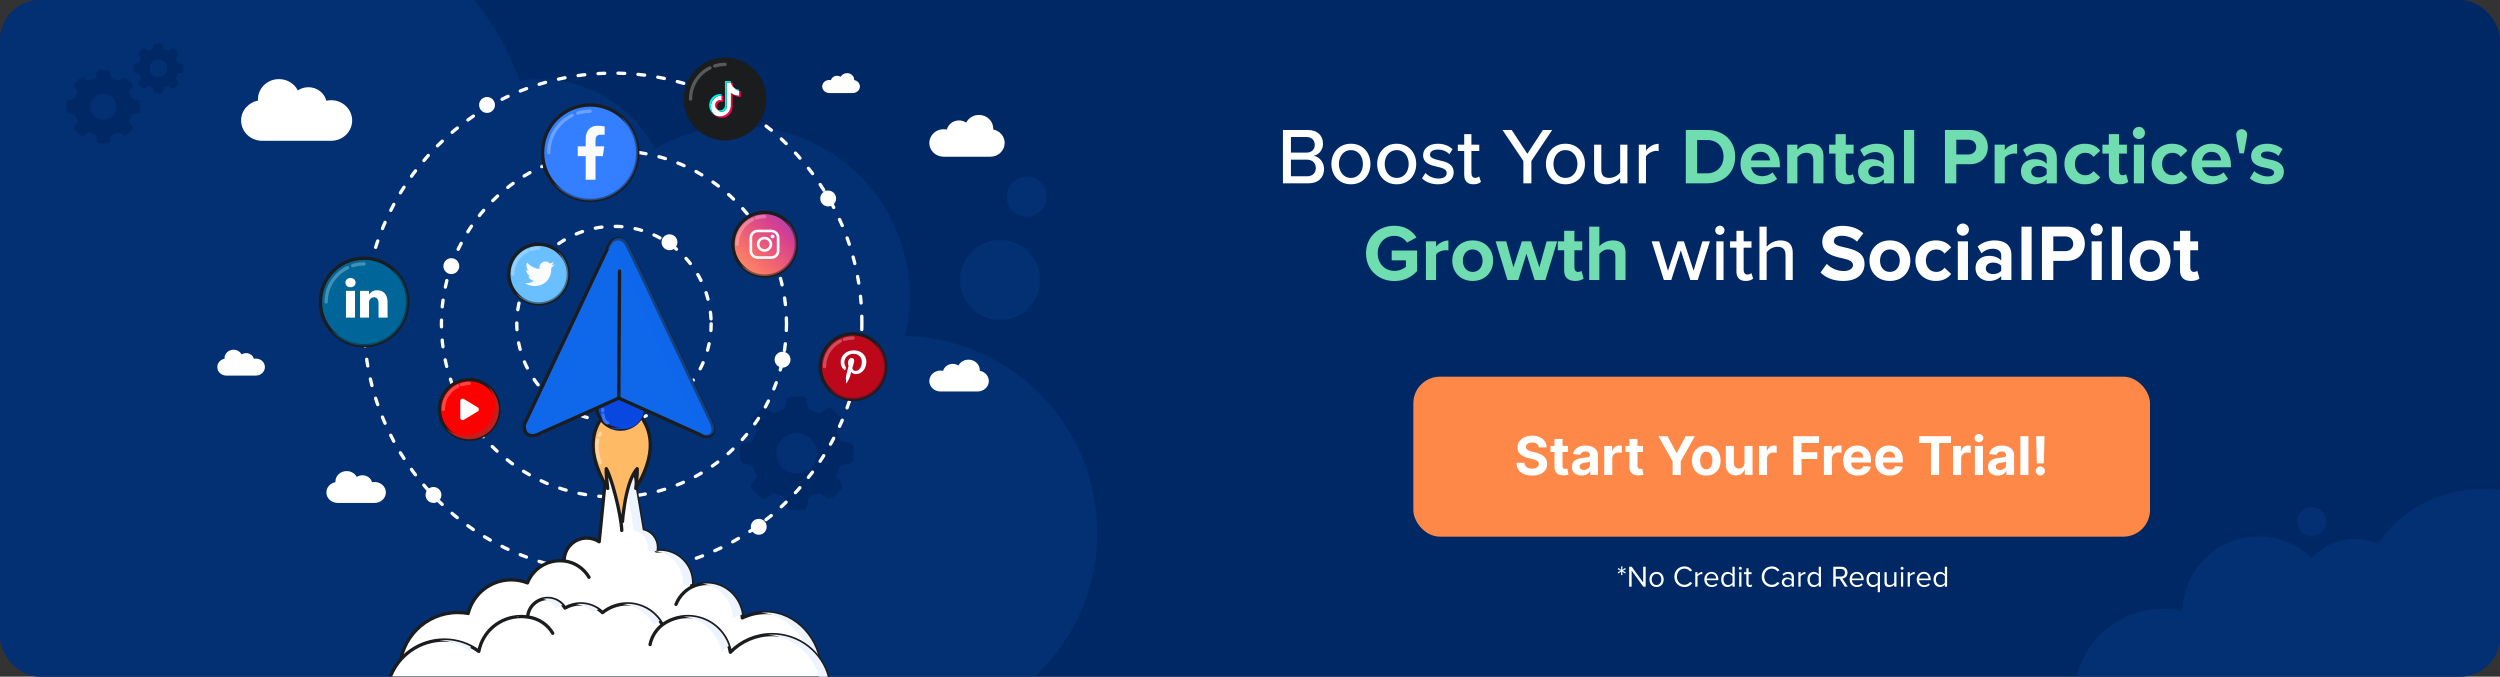 <?xml version="1.0" encoding="UTF-8"?>
<svg xmlns="http://www.w3.org/2000/svg" width="750" height="203" viewBox="0 0 750 203" fill="none">
  <rect x="0" y="0" width="750" height="203" fill="#333333" stroke="none"/>
  <g clip-path="url(#clip0_1098_7510)">
    <rect width="750" height="203" rx="8" fill="#002864"></rect>
    <path opacity="0.5" fill-rule="evenodd" clip-rule="evenodd" d="M-8.793 -3.678C-8.327 -1.063 -7.487 1.392 -6.339 3.641C-7.82 3.739 -9.31 3.919 -10.805 4.186C-32.713 8.093 -47.305 29.02 -43.398 50.928C-41.761 60.107 -37.136 68.002 -30.702 73.79C-39.801 81.89 -45.034 93.945 -44.134 106.701C-45.204 106.636 -46.298 106.696 -47.4 106.892C-54.885 108.227 -59.871 115.377 -58.536 122.862C-58.019 125.764 -56.627 128.291 -54.68 130.219C-64.753 140.054 -69.938 154.542 -67.28 169.445C-63.851 188.673 -48.412 202.739 -30.063 205.298C-25.707 221.423 -9.663 231.82 7.091 228.832C10.709 228.187 14.079 226.967 17.127 225.284C17.185 225.965 17.275 226.649 17.397 227.335C19.579 239.567 31.263 247.714 43.494 245.532C47.751 244.773 51.513 242.863 54.517 240.18L196.117 234.401C203.656 237.958 212.333 239.292 221.164 237.717C226.038 236.848 230.561 235.163 234.618 232.829L237.853 232.697L238.152 230.55C243.531 226.68 247.889 221.587 250.892 215.752C260.091 218.92 270.202 219.856 280.461 218.026C312.591 212.296 333.993 181.603 328.263 149.472C323.243 121.325 299.067 101.412 271.55 100.759C273.141 94.125 273.42 87.063 272.145 79.918C267.196 52.168 240.689 33.685 212.94 38.634C206.978 39.697 201.443 41.756 196.477 44.608C188.918 30.214 172.81 21.609 155.974 24.247C142.414 -13.612 103.143 -37.285 62.229 -29.988C53.982 -28.517 46.233 -25.889 39.118 -22.3C33.594 -31.011 23.176 -35.983 12.392 -34.06C-1.848 -31.521 -11.333 -17.918 -8.793 -3.678ZM-1.841 249.522C-0.734 255.73 5.195 259.864 11.402 258.757C17.609 257.65 21.744 251.721 20.637 245.514C19.53 239.306 13.6 235.172 7.393 236.279C1.186 237.386 -2.948 243.315 -1.841 249.522Z" fill="#053883"></path>
    <path opacity="0.5" fill-rule="evenodd" clip-rule="evenodd" d="M786.026 172.372C786.776 171.526 787.415 170.556 787.91 169.475C790.605 163.588 788.017 156.631 782.13 153.936C777.672 151.895 772.6 152.883 769.23 156.04C766.548 153.688 763.484 151.681 760.074 150.12C743.16 142.377 723.49 148.239 713.374 163.129C706.373 160.1 698.429 162.026 693.541 167.417C691.708 165.625 689.54 164.113 687.075 162.985C675.603 157.733 662.045 162.775 656.793 174.248C655.441 177.201 654.771 180.294 654.718 183.347C642.719 180.548 630.011 186.472 624.684 198.109C618.603 211.392 624.442 227.09 637.725 233.171C641.966 235.113 646.453 235.839 650.795 235.497C652.033 240.972 655.721 245.828 661.219 248.345C663.815 249.533 666.542 250.076 669.218 250.039L733.435 268.452C734.415 269.782 735.737 270.889 737.346 271.625C742.403 273.94 748.379 271.718 750.694 266.661C750.823 266.377 750.939 266.091 751.04 265.802C752.172 266.873 753.497 267.779 754.992 268.463C761.918 271.634 770.036 268.925 773.729 262.424C781.968 263.369 790.234 259.002 793.873 251.053C796.694 244.891 796.069 238.032 792.805 232.642C793.864 232.024 794.75 231.085 795.299 229.886C796.715 226.791 795.355 223.134 792.261 221.718C791.806 221.509 791.338 221.361 790.868 221.269C792.686 215.841 791.768 210.031 788.731 205.501C792.167 203.713 795.055 200.809 796.792 197.015C800.938 187.958 796.957 177.254 787.9 173.108C787.283 172.825 786.657 172.58 786.026 172.372ZM678.118 206.601C677.103 206.626 676.081 206.584 675.06 206.471C675.273 208.564 675.237 210.695 674.936 212.82L678.118 206.601ZM749.773 280.95C752.339 282.125 755.371 280.997 756.546 278.431C757.721 275.865 756.593 272.832 754.027 271.657C751.461 270.482 748.428 271.61 747.253 274.176C746.078 276.743 747.206 279.775 749.773 280.95ZM697.444 158.24C696.442 160.429 693.856 161.391 691.667 160.389C689.478 159.387 688.516 156.8 689.518 154.612C690.52 152.423 693.107 151.461 695.296 152.463C697.484 153.465 698.446 156.051 697.444 158.24Z" fill="#053883"></path>
    <circle opacity="0.5" cx="300" cy="84" r="12" fill="#053883"></circle>
    <circle opacity="0.5" cx="308" cy="59" r="6" fill="#053883"></circle>
    <rect x="424" y="113" width="221" height="48" rx="8" fill="#FE8848"></rect>
    <path d="M461.636 134.21C461.591 133.752 461.396 133.396 461.051 133.142C460.706 132.888 460.239 132.761 459.648 132.761C459.246 132.761 458.907 132.818 458.631 132.932C458.354 133.042 458.142 133.195 457.994 133.392C457.85 133.589 457.778 133.812 457.778 134.062C457.771 134.271 457.814 134.453 457.909 134.608C458.008 134.763 458.142 134.898 458.312 135.011C458.483 135.121 458.68 135.218 458.903 135.301C459.127 135.381 459.366 135.449 459.619 135.506L460.665 135.756C461.172 135.869 461.638 136.021 462.062 136.21C462.487 136.4 462.854 136.633 463.165 136.909C463.475 137.186 463.716 137.511 463.886 137.886C464.061 138.261 464.15 138.691 464.153 139.176C464.15 139.888 463.968 140.506 463.608 141.028C463.252 141.547 462.737 141.951 462.062 142.239C461.392 142.523 460.583 142.665 459.636 142.665C458.697 142.665 457.879 142.521 457.182 142.233C456.489 141.945 455.947 141.519 455.557 140.955C455.17 140.386 454.968 139.684 454.949 138.847H457.33C457.356 139.237 457.468 139.562 457.665 139.824C457.866 140.081 458.133 140.277 458.466 140.409C458.803 140.538 459.184 140.602 459.608 140.602C460.025 140.602 460.386 140.542 460.693 140.42C461.004 140.299 461.244 140.131 461.415 139.915C461.585 139.699 461.67 139.451 461.67 139.17C461.67 138.909 461.593 138.689 461.438 138.511C461.286 138.333 461.063 138.182 460.767 138.057C460.475 137.932 460.117 137.818 459.693 137.716L458.426 137.398C457.445 137.159 456.67 136.786 456.102 136.278C455.534 135.771 455.252 135.087 455.256 134.227C455.252 133.523 455.439 132.907 455.818 132.381C456.201 131.854 456.725 131.443 457.392 131.148C458.059 130.852 458.816 130.705 459.665 130.705C460.528 130.705 461.282 130.852 461.926 131.148C462.574 131.443 463.078 131.854 463.438 132.381C463.797 132.907 463.983 133.517 463.994 134.21H461.636ZM470.405 133.773V135.591H465.149V133.773H470.405ZM466.342 131.682H468.763V139.818C468.763 140.042 468.797 140.216 468.865 140.341C468.933 140.462 469.028 140.547 469.149 140.597C469.274 140.646 469.418 140.67 469.581 140.67C469.695 140.67 469.808 140.661 469.922 140.642C470.036 140.619 470.123 140.602 470.183 140.591L470.564 142.392C470.443 142.43 470.272 142.473 470.053 142.523C469.833 142.576 469.566 142.608 469.251 142.619C468.668 142.642 468.157 142.564 467.717 142.386C467.282 142.208 466.943 141.932 466.7 141.557C466.458 141.182 466.339 140.708 466.342 140.136V131.682ZM474.47 142.665C473.913 142.665 473.417 142.568 472.982 142.375C472.546 142.178 472.201 141.888 471.947 141.506C471.697 141.119 471.572 140.638 471.572 140.062C471.572 139.578 471.661 139.17 471.839 138.841C472.018 138.511 472.26 138.246 472.567 138.045C472.874 137.845 473.222 137.693 473.612 137.591C474.006 137.489 474.419 137.417 474.851 137.375C475.358 137.322 475.768 137.273 476.078 137.227C476.389 137.178 476.614 137.106 476.754 137.011C476.894 136.917 476.964 136.777 476.964 136.591V136.557C476.964 136.197 476.851 135.919 476.624 135.722C476.4 135.525 476.082 135.426 475.669 135.426C475.233 135.426 474.887 135.523 474.629 135.716C474.372 135.905 474.201 136.144 474.118 136.432L471.879 136.25C471.993 135.72 472.216 135.261 472.55 134.875C472.883 134.485 473.313 134.186 473.839 133.977C474.37 133.765 474.983 133.659 475.68 133.659C476.165 133.659 476.629 133.716 477.072 133.83C477.519 133.943 477.915 134.119 478.26 134.358C478.608 134.597 478.883 134.903 479.084 135.278C479.285 135.65 479.385 136.095 479.385 136.614V142.5H477.089V141.29H477.021C476.881 141.562 476.694 141.803 476.459 142.011C476.224 142.216 475.942 142.377 475.612 142.494C475.283 142.608 474.902 142.665 474.47 142.665ZM475.163 140.994C475.519 140.994 475.834 140.924 476.107 140.784C476.379 140.64 476.593 140.447 476.749 140.205C476.904 139.962 476.982 139.687 476.982 139.381V138.455C476.906 138.504 476.802 138.549 476.669 138.591C476.54 138.629 476.394 138.665 476.232 138.699C476.069 138.729 475.906 138.758 475.743 138.784C475.58 138.807 475.432 138.828 475.3 138.847C475.016 138.888 474.768 138.955 474.555 139.045C474.343 139.136 474.179 139.259 474.061 139.415C473.944 139.566 473.885 139.756 473.885 139.983C473.885 140.312 474.004 140.564 474.243 140.739C474.485 140.909 474.792 140.994 475.163 140.994ZM481.263 142.5V133.773H483.609V135.295H483.7C483.859 134.754 484.126 134.345 484.501 134.068C484.876 133.788 485.308 133.648 485.797 133.648C485.918 133.648 486.049 133.655 486.189 133.67C486.329 133.686 486.452 133.706 486.558 133.733V135.881C486.445 135.847 486.287 135.816 486.087 135.79C485.886 135.763 485.702 135.75 485.536 135.75C485.179 135.75 484.861 135.828 484.581 135.983C484.304 136.134 484.085 136.347 483.922 136.619C483.763 136.892 483.683 137.206 483.683 137.562V142.5H481.263ZM492.889 133.773V135.591H487.634V133.773H492.889ZM488.827 131.682H491.247V139.818C491.247 140.042 491.281 140.216 491.349 140.341C491.418 140.462 491.512 140.547 491.634 140.597C491.759 140.646 491.902 140.67 492.065 140.67C492.179 140.67 492.293 140.661 492.406 140.642C492.52 140.619 492.607 140.602 492.668 140.591L493.048 142.392C492.927 142.43 492.757 142.473 492.537 142.523C492.317 142.576 492.05 142.608 491.736 142.619C491.152 142.642 490.641 142.564 490.202 142.386C489.766 142.208 489.427 141.932 489.185 141.557C488.942 141.182 488.823 140.708 488.827 140.136V131.682ZM497.533 130.864H500.288L502.942 135.875H503.055L505.709 130.864H508.464L504.22 138.386V142.5H501.777V138.386L497.533 130.864ZM511.878 142.67C510.995 142.67 510.232 142.483 509.588 142.108C508.948 141.729 508.454 141.203 508.105 140.528C507.757 139.85 507.582 139.064 507.582 138.17C507.582 137.269 507.757 136.481 508.105 135.807C508.454 135.129 508.948 134.602 509.588 134.227C510.232 133.848 510.995 133.659 511.878 133.659C512.76 133.659 513.522 133.848 514.162 134.227C514.806 134.602 515.302 135.129 515.651 135.807C515.999 136.481 516.173 137.269 516.173 138.17C516.173 139.064 515.999 139.85 515.651 140.528C515.302 141.203 514.806 141.729 514.162 142.108C513.522 142.483 512.76 142.67 511.878 142.67ZM511.889 140.795C512.291 140.795 512.626 140.682 512.895 140.455C513.164 140.223 513.366 139.909 513.503 139.511C513.643 139.114 513.713 138.661 513.713 138.153C513.713 137.646 513.643 137.193 513.503 136.795C513.366 136.398 513.164 136.083 512.895 135.852C512.626 135.621 512.291 135.506 511.889 135.506C511.484 135.506 511.143 135.621 510.866 135.852C510.594 136.083 510.387 136.398 510.247 136.795C510.111 137.193 510.043 137.646 510.043 138.153C510.043 138.661 510.111 139.114 510.247 139.511C510.387 139.909 510.594 140.223 510.866 140.455C511.143 140.682 511.484 140.795 511.889 140.795ZM523.344 138.784V133.773H525.764V142.5H523.44V140.915H523.349C523.152 141.426 522.825 141.837 522.366 142.148C521.912 142.458 521.357 142.614 520.702 142.614C520.118 142.614 519.605 142.481 519.162 142.216C518.719 141.951 518.372 141.574 518.122 141.085C517.876 140.597 517.751 140.011 517.747 139.33V133.773H520.168V138.898C520.171 139.413 520.31 139.82 520.582 140.119C520.855 140.419 521.221 140.568 521.679 140.568C521.971 140.568 522.243 140.502 522.497 140.369C522.751 140.233 522.955 140.032 523.111 139.767C523.27 139.502 523.348 139.174 523.344 138.784ZM527.7 142.5V133.773H530.047V135.295H530.138C530.297 134.754 530.564 134.345 530.939 134.068C531.314 133.788 531.746 133.648 532.234 133.648C532.356 133.648 532.486 133.655 532.626 133.67C532.767 133.686 532.89 133.706 532.996 133.733V135.881C532.882 135.847 532.725 135.816 532.524 135.79C532.323 135.763 532.14 135.75 531.973 135.75C531.617 135.75 531.299 135.828 531.018 135.983C530.742 136.134 530.522 136.347 530.359 136.619C530.2 136.892 530.121 137.206 530.121 137.562V142.5H527.7ZM537.996 142.5V130.864H545.7V132.892H540.456V135.665H545.189V137.693H540.456V142.5H537.996ZM547.169 142.5V133.773H549.516V135.295H549.607C549.766 134.754 550.033 134.345 550.408 134.068C550.783 133.788 551.214 133.648 551.703 133.648C551.824 133.648 551.955 133.655 552.095 133.67C552.235 133.686 552.358 133.706 552.464 133.733V135.881C552.351 135.847 552.194 135.816 551.993 135.79C551.792 135.763 551.608 135.75 551.442 135.75C551.086 135.75 550.768 135.828 550.487 135.983C550.211 136.134 549.991 136.347 549.828 136.619C549.669 136.892 549.589 137.206 549.589 137.562V142.5H547.169ZM557.287 142.67C556.389 142.67 555.616 142.489 554.969 142.125C554.325 141.758 553.829 141.239 553.48 140.568C553.132 139.894 552.957 139.097 552.957 138.176C552.957 137.278 553.132 136.491 553.48 135.812C553.829 135.134 554.319 134.606 554.952 134.227C555.588 133.848 556.334 133.659 557.19 133.659C557.766 133.659 558.302 133.752 558.798 133.938C559.298 134.119 559.734 134.394 560.105 134.761C560.48 135.129 560.772 135.591 560.98 136.148C561.188 136.701 561.293 137.348 561.293 138.091V138.756H553.923V137.256H559.014C559.014 136.907 558.938 136.598 558.787 136.33C558.635 136.061 558.425 135.85 558.156 135.699C557.891 135.544 557.582 135.466 557.23 135.466C556.863 135.466 556.537 135.551 556.253 135.722C555.973 135.888 555.753 136.114 555.594 136.398C555.435 136.678 555.353 136.991 555.349 137.335V138.761C555.349 139.193 555.429 139.566 555.588 139.881C555.751 140.195 555.98 140.438 556.276 140.608C556.571 140.778 556.921 140.864 557.327 140.864C557.596 140.864 557.842 140.826 558.065 140.75C558.289 140.674 558.48 140.561 558.639 140.409C558.798 140.258 558.92 140.072 559.003 139.852L561.241 140C561.128 140.538 560.895 141.008 560.543 141.409C560.194 141.807 559.743 142.117 559.19 142.341C558.641 142.561 558.007 142.67 557.287 142.67ZM566.849 142.67C565.952 142.67 565.179 142.489 564.531 142.125C563.887 141.758 563.391 141.239 563.043 140.568C562.694 139.894 562.52 139.097 562.52 138.176C562.52 137.278 562.694 136.491 563.043 135.812C563.391 135.134 563.882 134.606 564.514 134.227C565.151 133.848 565.897 133.659 566.753 133.659C567.329 133.659 567.865 133.752 568.361 133.938C568.861 134.119 569.296 134.394 569.668 134.761C570.043 135.129 570.334 135.591 570.543 136.148C570.751 136.701 570.855 137.348 570.855 138.091V138.756H563.486V137.256H568.577C568.577 136.907 568.501 136.598 568.349 136.33C568.198 136.061 567.988 135.85 567.719 135.699C567.454 135.544 567.145 135.466 566.793 135.466C566.425 135.466 566.099 135.551 565.815 135.722C565.535 135.888 565.315 136.114 565.156 136.398C564.997 136.678 564.916 136.991 564.912 137.335V138.761C564.912 139.193 564.991 139.566 565.151 139.881C565.313 140.195 565.543 140.438 565.838 140.608C566.134 140.778 566.484 140.864 566.889 140.864C567.158 140.864 567.404 140.826 567.628 140.75C567.851 140.674 568.043 140.561 568.202 140.409C568.361 140.258 568.482 140.072 568.565 139.852L570.804 140C570.69 140.538 570.457 141.008 570.105 141.409C569.757 141.807 569.306 142.117 568.753 142.341C568.204 142.561 567.569 142.67 566.849 142.67ZM575.74 132.892V130.864H585.297V132.892H581.734V142.5H579.303V132.892H575.74ZM585.919 142.5V133.773H588.266V135.295H588.357C588.516 134.754 588.783 134.345 589.158 134.068C589.533 133.788 589.964 133.648 590.453 133.648C590.574 133.648 590.705 133.655 590.845 133.67C590.985 133.686 591.108 133.706 591.214 133.733V135.881C591.101 135.847 590.944 135.816 590.743 135.79C590.542 135.763 590.358 135.75 590.192 135.75C589.836 135.75 589.518 135.828 589.237 135.983C588.961 136.134 588.741 136.347 588.578 136.619C588.419 136.892 588.339 137.206 588.339 137.562V142.5H585.919ZM592.466 142.5V133.773H594.886V142.5H592.466ZM593.682 132.648C593.322 132.648 593.013 132.528 592.756 132.29C592.502 132.047 592.375 131.758 592.375 131.42C592.375 131.087 592.502 130.801 592.756 130.562C593.013 130.32 593.322 130.199 593.682 130.199C594.042 130.199 594.348 130.32 594.602 130.562C594.86 130.801 594.989 131.087 594.989 131.42C594.989 131.758 594.86 132.047 594.602 132.29C594.348 132.528 594.042 132.648 593.682 132.648ZM599.314 142.665C598.757 142.665 598.261 142.568 597.825 142.375C597.39 142.178 597.045 141.888 596.791 141.506C596.541 141.119 596.416 140.638 596.416 140.062C596.416 139.578 596.505 139.17 596.683 138.841C596.861 138.511 597.104 138.246 597.411 138.045C597.717 137.845 598.066 137.693 598.456 137.591C598.85 137.489 599.263 137.417 599.695 137.375C600.202 137.322 600.611 137.273 600.922 137.227C601.232 137.178 601.458 137.106 601.598 137.011C601.738 136.917 601.808 136.777 601.808 136.591V136.557C601.808 136.197 601.695 135.919 601.467 135.722C601.244 135.525 600.926 135.426 600.513 135.426C600.077 135.426 599.731 135.523 599.473 135.716C599.215 135.905 599.045 136.144 598.962 136.432L596.723 136.25C596.837 135.72 597.06 135.261 597.393 134.875C597.727 134.485 598.157 134.186 598.683 133.977C599.214 133.765 599.827 133.659 600.524 133.659C601.009 133.659 601.473 133.716 601.916 133.83C602.363 133.943 602.759 134.119 603.104 134.358C603.452 134.597 603.727 134.903 603.928 135.278C604.128 135.65 604.229 136.095 604.229 136.614V142.5H601.933V141.29H601.865C601.725 141.562 601.537 141.803 601.303 142.011C601.068 142.216 600.786 142.377 600.456 142.494C600.126 142.608 599.746 142.665 599.314 142.665ZM600.007 140.994C600.363 140.994 600.678 140.924 600.95 140.784C601.223 140.64 601.437 140.447 601.592 140.205C601.748 139.962 601.825 139.687 601.825 139.381V138.455C601.75 138.504 601.645 138.549 601.513 138.591C601.384 138.629 601.238 138.665 601.075 138.699C600.912 138.729 600.75 138.758 600.587 138.784C600.424 138.807 600.276 138.828 600.143 138.847C599.859 138.888 599.611 138.955 599.399 139.045C599.187 139.136 599.022 139.259 598.905 139.415C598.787 139.566 598.729 139.756 598.729 139.983C598.729 140.312 598.848 140.564 599.087 140.739C599.329 140.909 599.636 140.994 600.007 140.994ZM608.527 130.864V142.5H606.107V130.864H608.527ZM613.358 130.864L613.136 139.011H611.057L610.83 130.864H613.358ZM612.097 142.648C611.722 142.648 611.4 142.515 611.131 142.25C610.862 141.981 610.729 141.659 610.733 141.284C610.729 140.913 610.862 140.595 611.131 140.33C611.4 140.064 611.722 139.932 612.097 139.932C612.456 139.932 612.773 140.064 613.045 140.33C613.318 140.595 613.456 140.913 613.46 141.284C613.456 141.534 613.39 141.763 613.261 141.972C613.136 142.176 612.972 142.341 612.767 142.466C612.562 142.587 612.339 142.648 612.097 142.648Z" fill="white"></path>
    <path d="M392.585 55H384.881V38.992H392.393C395.249 38.992 396.905 40.744 396.905 43.072C396.905 45.088 395.585 46.432 394.121 46.744C395.825 47.008 397.217 48.736 397.217 50.68C397.217 53.2 395.537 55 392.585 55ZM387.281 41.104V45.784H391.937C393.545 45.784 394.433 44.776 394.433 43.456C394.433 42.136 393.545 41.104 391.937 41.104H387.281ZM387.281 47.896V52.888H392.057C393.737 52.888 394.745 51.928 394.745 50.368C394.745 49.048 393.833 47.896 392.057 47.896H387.281ZM405.274 55.288C401.674 55.288 399.418 52.552 399.418 49.192C399.418 45.856 401.674 43.12 405.274 43.12C408.898 43.12 411.13 45.856 411.13 49.192C411.13 52.552 408.898 55.288 405.274 55.288ZM405.274 53.368C407.602 53.368 408.874 51.4 408.874 49.192C408.874 47.008 407.602 45.04 405.274 45.04C402.97 45.04 401.674 47.008 401.674 49.192C401.674 51.4 402.97 53.368 405.274 53.368ZM419.009 55.288C415.409 55.288 413.153 52.552 413.153 49.192C413.153 45.856 415.409 43.12 419.009 43.12C422.633 43.12 424.865 45.856 424.865 49.192C424.865 52.552 422.633 55.288 419.009 55.288ZM419.009 53.368C421.337 53.368 422.609 51.4 422.609 49.192C422.609 47.008 421.337 45.04 419.009 45.04C416.705 45.04 415.409 47.008 415.409 49.192C415.409 51.4 416.705 53.368 419.009 53.368ZM426.599 53.488L427.631 51.904C428.423 52.768 429.959 53.56 431.519 53.56C433.151 53.56 434.015 52.888 434.015 51.904C434.015 50.752 432.695 50.368 431.207 50.032C429.239 49.576 426.935 49.048 426.935 46.552C426.935 44.704 428.519 43.12 431.351 43.12C433.343 43.12 434.783 43.84 435.767 44.776L434.807 46.288C434.135 45.472 432.839 44.872 431.375 44.872C429.911 44.872 428.999 45.448 428.999 46.384C428.999 47.392 430.247 47.728 431.687 48.064C433.703 48.52 436.103 49.072 436.103 51.736C436.103 53.728 434.471 55.288 431.423 55.288C429.479 55.288 427.775 54.688 426.599 53.488ZM442.025 55.288C440.201 55.288 439.265 54.256 439.265 52.432V45.304H437.345V43.408H439.265V40.24H441.425V43.408H443.777V45.304H441.425V51.952C441.425 52.768 441.809 53.368 442.553 53.368C443.057 53.368 443.513 53.152 443.729 52.912L444.281 54.544C443.825 54.976 443.153 55.288 442.025 55.288ZM459.413 55H457.013V48.304L450.749 38.992H453.509L458.213 46.144L462.869 38.992H465.653L459.413 48.304V55ZM469.634 55.288C466.034 55.288 463.778 52.552 463.778 49.192C463.778 45.856 466.034 43.12 469.634 43.12C473.258 43.12 475.49 45.856 475.49 49.192C475.49 52.552 473.258 55.288 469.634 55.288ZM469.634 53.368C471.962 53.368 473.234 51.4 473.234 49.192C473.234 47.008 471.962 45.04 469.634 45.04C467.33 45.04 466.034 47.008 466.034 49.192C466.034 51.4 467.33 53.368 469.634 53.368ZM488.216 55H486.056V53.416C485.168 54.376 483.704 55.288 481.928 55.288C479.456 55.288 478.232 54.04 478.232 51.592V43.408H480.392V50.872C480.392 52.792 481.352 53.368 482.84 53.368C484.184 53.368 485.408 52.6 486.056 51.736V43.408H488.216V55ZM493.798 55H491.638V43.408H493.798V45.184C494.686 44.032 496.054 43.144 497.59 43.144V45.328C497.374 45.28 497.134 45.256 496.846 45.256C495.766 45.256 494.302 46.072 493.798 46.936V55ZM509.329 84H507.097L504.241 75.096L501.385 84H499.153L495.505 72.408H497.761L500.401 81.24L503.305 72.408H505.177L508.081 81.24L510.721 72.408H512.977L509.329 84ZM515.956 70.464C515.212 70.464 514.564 69.864 514.564 69.096C514.564 68.328 515.212 67.704 515.956 67.704C516.724 67.704 517.348 68.328 517.348 69.096C517.348 69.864 516.724 70.464 515.956 70.464ZM517.06 84H514.9V72.408H517.06V84ZM523.693 84.288C521.869 84.288 520.933 83.256 520.933 81.432V74.304H519.013V72.408H520.933V69.24H523.093V72.408H525.445V74.304H523.093V80.952C523.093 81.768 523.477 82.368 524.221 82.368C524.725 82.368 525.181 82.152 525.397 81.912L525.949 83.544C525.493 83.976 524.821 84.288 523.693 84.288ZM537.821 84H535.661V76.536C535.661 74.616 534.677 74.04 533.189 74.04C531.845 74.04 530.621 74.856 529.997 75.72V84H527.837V67.992H529.997V74.04C530.765 73.104 532.325 72.12 534.101 72.12C536.573 72.12 537.821 73.368 537.821 75.816V84ZM546.16 81.744L548.032 79.152C549.16 80.328 550.912 81.312 553.12 81.312C554.992 81.312 555.904 80.424 555.904 79.512C555.904 78.312 554.512 77.904 552.664 77.472C550.048 76.872 546.688 76.152 546.688 72.576C546.688 69.912 548.992 67.752 552.76 67.752C555.304 67.752 557.416 68.52 559 69.984L557.104 72.48C555.808 71.28 554.08 70.728 552.52 70.728C550.984 70.728 550.168 71.4 550.168 72.36C550.168 73.44 551.512 73.776 553.36 74.208C556 74.808 559.36 75.6 559.36 79.152C559.36 82.08 557.272 84.288 552.952 84.288C549.88 84.288 547.672 83.256 546.16 81.744ZM566.958 84.288C563.142 84.288 560.838 81.504 560.838 78.192C560.838 74.904 563.142 72.12 566.958 72.12C570.798 72.12 573.102 74.904 573.102 78.192C573.102 81.504 570.798 84.288 566.958 84.288ZM566.958 81.576C568.854 81.576 569.934 80.016 569.934 78.192C569.934 76.392 568.854 74.832 566.958 74.832C565.062 74.832 564.006 76.392 564.006 78.192C564.006 80.016 565.062 81.576 566.958 81.576ZM574.62 78.192C574.62 74.64 577.188 72.12 580.764 72.12C583.14 72.12 584.58 73.152 585.348 74.232L583.356 76.08C582.804 75.288 581.964 74.832 580.908 74.832C579.06 74.832 577.764 76.176 577.764 78.192C577.764 80.208 579.06 81.576 580.908 81.576C581.964 81.576 582.804 81.096 583.356 80.328L585.348 82.176C584.58 83.256 583.14 84.288 580.764 84.288C577.188 84.288 574.62 81.768 574.62 78.192ZM588.852 70.704C587.868 70.704 587.028 69.888 587.028 68.88C587.028 67.872 587.868 67.056 588.852 67.056C589.86 67.056 590.676 67.872 590.676 68.88C590.676 69.888 589.86 70.704 588.852 70.704ZM590.388 84H587.34V72.408H590.388V84ZM603.418 84H600.37V82.8C599.578 83.736 598.21 84.288 596.698 84.288C594.85 84.288 592.666 83.04 592.666 80.448C592.666 77.736 594.85 76.752 596.698 76.752C598.234 76.752 599.602 77.232 600.37 78.168V76.56C600.37 75.384 599.362 74.616 597.826 74.616C596.578 74.616 595.426 75.072 594.442 75.984L593.29 73.944C594.706 72.696 596.53 72.12 598.354 72.12C600.994 72.12 603.418 73.176 603.418 76.512V84ZM600.37 81.216V79.776C599.866 79.104 598.906 78.768 597.922 78.768C596.722 78.768 595.738 79.416 595.738 80.52C595.738 81.6 596.722 82.224 597.922 82.224C598.906 82.224 599.866 81.888 600.37 81.216ZM609.49 84H606.442V67.992H609.49V84ZM615.992 84H612.584V67.992H620.072C623.552 67.992 625.448 70.344 625.448 73.152C625.448 75.936 623.528 78.264 620.072 78.264H615.992V84ZM621.968 73.128C621.968 71.808 620.96 70.92 619.616 70.92H615.992V75.336H619.616C620.96 75.336 621.968 74.472 621.968 73.128ZM629.001 70.704C628.017 70.704 627.177 69.888 627.177 68.88C627.177 67.872 628.017 67.056 629.001 67.056C630.009 67.056 630.825 67.872 630.825 68.88C630.825 69.888 630.009 70.704 629.001 70.704ZM630.537 84H627.489V72.408H630.537V84ZM636.607 84H633.559V67.992H636.607V84ZM645.005 84.288C641.189 84.288 638.885 81.504 638.885 78.192C638.885 74.904 641.189 72.12 645.005 72.12C648.845 72.12 651.149 74.904 651.149 78.192C651.149 81.504 648.845 84.288 645.005 84.288ZM645.005 81.576C646.901 81.576 647.981 80.016 647.981 78.192C647.981 76.392 646.901 74.832 645.005 74.832C643.109 74.832 642.053 76.392 642.053 78.192C642.053 80.016 643.109 81.576 645.005 81.576ZM657.298 84.288C655.162 84.288 654.01 83.184 654.01 81.12V75.072H652.09V72.408H654.01V69.24H657.082V72.408H659.434V75.072H657.082V80.304C657.082 81.024 657.466 81.576 658.138 81.576C658.594 81.576 659.026 81.408 659.194 81.24L659.842 83.544C659.386 83.952 658.57 84.288 657.298 84.288Z" fill="white"></path>
    <path d="M512.056 55H505.744V38.992H512.056C517.072 38.992 520.552 42.184 520.552 47.008C520.552 51.832 517.072 55 512.056 55ZM509.152 41.992V52H512.056C515.224 52 517.072 49.72 517.072 47.008C517.072 44.176 515.344 41.992 512.056 41.992H509.152ZM522.155 49.192C522.155 45.832 524.627 43.12 528.155 43.12C531.611 43.12 533.963 45.712 533.963 49.504V50.176H525.347C525.539 51.64 526.715 52.864 528.683 52.864C529.763 52.864 531.035 52.432 531.779 51.712L533.123 53.68C531.947 54.76 530.147 55.288 528.347 55.288C524.819 55.288 522.155 52.912 522.155 49.192ZM528.155 45.544C526.259 45.544 525.443 46.96 525.299 48.112H531.011C530.939 47.008 530.171 45.544 528.155 45.544ZM547.036 55H543.988V47.992C543.988 46.384 543.148 45.832 541.852 45.832C540.652 45.832 539.716 46.504 539.212 47.2V55H536.164V43.408H539.212V44.92C539.956 44.032 541.372 43.12 543.268 43.12C545.812 43.12 547.036 44.56 547.036 46.816V55ZM553.951 55.288C551.815 55.288 550.663 54.184 550.663 52.12V46.072H548.743V43.408H550.663V40.24H553.735V43.408H556.087V46.072H553.735V51.304C553.735 52.024 554.119 52.576 554.791 52.576C555.247 52.576 555.679 52.408 555.847 52.24L556.495 54.544C556.039 54.952 555.223 55.288 553.951 55.288ZM568.18 55H565.132V53.8C564.34 54.736 562.972 55.288 561.46 55.288C559.612 55.288 557.428 54.04 557.428 51.448C557.428 48.736 559.612 47.752 561.46 47.752C562.996 47.752 564.364 48.232 565.132 49.168V47.56C565.132 46.384 564.124 45.616 562.588 45.616C561.34 45.616 560.188 46.072 559.204 46.984L558.052 44.944C559.468 43.696 561.292 43.12 563.116 43.12C565.756 43.12 568.18 44.176 568.18 47.512V55ZM565.132 52.216V50.776C564.628 50.104 563.668 49.768 562.684 49.768C561.484 49.768 560.5 50.416 560.5 51.52C560.5 52.6 561.484 53.224 562.684 53.224C563.668 53.224 564.628 52.888 565.132 52.216ZM574.251 55H571.203V38.992H574.251V55ZM586.894 55H583.486V38.992H590.974C594.454 38.992 596.35 41.344 596.35 44.152C596.35 46.936 594.43 49.264 590.974 49.264H586.894V55ZM592.87 44.128C592.87 42.808 591.862 41.92 590.518 41.92H586.894V46.336H590.518C591.862 46.336 592.87 45.472 592.87 44.128ZM601.439 55H598.391V43.408H601.439V44.992C602.255 43.96 603.695 43.144 605.135 43.144V46.12C604.919 46.072 604.631 46.048 604.295 46.048C603.287 46.048 601.943 46.6 601.439 47.344V55ZM617.047 55H613.999V53.8C613.207 54.736 611.839 55.288 610.327 55.288C608.479 55.288 606.295 54.04 606.295 51.448C606.295 48.736 608.479 47.752 610.327 47.752C611.863 47.752 613.231 48.232 613.999 49.168V47.56C613.999 46.384 612.991 45.616 611.455 45.616C610.207 45.616 609.055 46.072 608.071 46.984L606.919 44.944C608.335 43.696 610.159 43.12 611.983 43.12C614.623 43.12 617.047 44.176 617.047 47.512V55ZM613.999 52.216V50.776C613.495 50.104 612.535 49.768 611.551 49.768C610.351 49.768 609.367 50.416 609.367 51.52C609.367 52.6 610.351 53.224 611.551 53.224C612.535 53.224 613.495 52.888 613.999 52.216ZM619.327 49.192C619.327 45.64 621.895 43.12 625.471 43.12C627.847 43.12 629.287 44.152 630.055 45.232L628.063 47.08C627.511 46.288 626.671 45.832 625.615 45.832C623.767 45.832 622.471 47.176 622.471 49.192C622.471 51.208 623.767 52.576 625.615 52.576C626.671 52.576 627.511 52.096 628.063 51.328L630.055 53.176C629.287 54.256 627.847 55.288 625.471 55.288C621.895 55.288 619.327 52.768 619.327 49.192ZM635.935 55.288C633.799 55.288 632.647 54.184 632.647 52.12V46.072H630.727V43.408H632.647V40.24H635.719V43.408H638.071V46.072H635.719V51.304C635.719 52.024 636.103 52.576 636.775 52.576C637.231 52.576 637.663 52.408 637.831 52.24L638.479 54.544C638.023 54.952 637.207 55.288 635.935 55.288ZM641.669 41.704C640.685 41.704 639.845 40.888 639.845 39.88C639.845 38.872 640.685 38.056 641.669 38.056C642.677 38.056 643.493 38.872 643.493 39.88C643.493 40.888 642.677 41.704 641.669 41.704ZM643.205 55H640.157V43.408H643.205V55ZM645.483 49.192C645.483 45.64 648.051 43.12 651.627 43.12C654.003 43.12 655.443 44.152 656.211 45.232L654.219 47.08C653.667 46.288 652.827 45.832 651.771 45.832C649.923 45.832 648.627 47.176 648.627 49.192C648.627 51.208 649.923 52.576 651.771 52.576C652.827 52.576 653.667 52.096 654.219 51.328L656.211 53.176C655.443 54.256 654.003 55.288 651.627 55.288C648.051 55.288 645.483 52.768 645.483 49.192ZM657.459 49.192C657.459 45.832 659.931 43.12 663.459 43.12C666.915 43.12 669.267 45.712 669.267 49.504V50.176H660.651C660.843 51.64 662.019 52.864 663.987 52.864C665.067 52.864 666.339 52.432 667.083 51.712L668.427 53.68C667.251 54.76 665.451 55.288 663.651 55.288C660.123 55.288 657.459 52.912 657.459 49.192ZM663.459 45.544C661.563 45.544 660.747 46.96 660.603 48.112H666.315C666.243 47.008 665.475 45.544 663.459 45.544ZM673.177 46H671.833C671.833 46 670.849 40.864 670.849 40.408C670.849 39.496 671.593 38.752 672.505 38.752C673.393 38.752 674.161 39.496 674.161 40.408C674.161 40.864 673.177 46 673.177 46ZM674.961 53.488L676.281 51.352C677.121 52.144 678.849 52.936 680.289 52.936C681.609 52.936 682.233 52.48 682.233 51.76C682.233 50.944 681.225 50.656 679.905 50.392C677.913 50.008 675.345 49.528 675.345 46.768C675.345 44.824 677.049 43.12 680.097 43.12C682.065 43.12 683.625 43.792 684.753 44.704L683.553 46.792C682.857 46.048 681.537 45.448 680.121 45.448C679.017 45.448 678.297 45.856 678.297 46.528C678.297 47.248 679.209 47.512 680.505 47.776C682.497 48.16 685.161 48.688 685.161 51.568C685.161 53.704 683.361 55.288 680.145 55.288C678.129 55.288 676.185 54.616 674.961 53.488ZM409.808 76.008C409.808 70.944 413.648 67.728 418.328 67.728C421.64 67.728 423.728 69.336 424.952 71.232L422.12 72.768C421.376 71.64 420.008 70.752 418.328 70.752C415.424 70.752 413.312 72.984 413.312 76.008C413.312 79.032 415.424 81.264 418.328 81.264C419.792 81.264 421.088 80.664 421.784 80.04V78.096H417.512V75.168H425.144V81.288C423.512 83.112 421.232 84.312 418.328 84.312C413.648 84.312 409.808 81.048 409.808 76.008ZM430.826 84H427.778V72.408H430.826V73.992C431.642 72.96 433.082 72.144 434.522 72.144V75.12C434.306 75.072 434.018 75.048 433.682 75.048C432.674 75.048 431.33 75.6 430.826 76.344V84ZM441.802 84.288C437.986 84.288 435.682 81.504 435.682 78.192C435.682 74.904 437.986 72.12 441.802 72.12C445.642 72.12 447.946 74.904 447.946 78.192C447.946 81.504 445.642 84.288 441.802 84.288ZM441.802 81.576C443.698 81.576 444.778 80.016 444.778 78.192C444.778 76.392 443.698 74.832 441.802 74.832C439.906 74.832 438.85 76.392 438.85 78.192C438.85 80.016 439.906 81.576 441.802 81.576ZM463.623 84H460.383L457.935 76.104L455.487 84H452.223L448.695 72.408H451.863L454.023 80.208L456.567 72.408H459.279L461.823 80.208L463.983 72.408H467.151L463.623 84ZM472.541 84.288C470.405 84.288 469.253 83.184 469.253 81.12V75.072H467.333V72.408H469.253V69.24H472.325V72.408H474.677V75.072H472.325V80.304C472.325 81.024 472.709 81.576 473.381 81.576C473.837 81.576 474.269 81.408 474.437 81.24L475.085 83.544C474.629 83.952 473.813 84.288 472.541 84.288ZM487.658 84H484.61V76.944C484.61 75.336 483.77 74.832 482.45 74.832C481.274 74.832 480.338 75.504 479.81 76.2V84H476.762V67.992H479.81V73.92C480.554 73.032 481.994 72.12 483.89 72.12C486.434 72.12 487.658 73.512 487.658 75.768V84Z" fill="#6FDDAF"></path>
    <path d="M486.731 172.51H486.319L486.364 171.479L485.502 172.044L485.305 171.685L486.22 171.218L485.305 170.752L485.502 170.402L486.364 170.958L486.319 169.927H486.731L486.678 170.958L487.539 170.402L487.745 170.752L486.83 171.218L487.745 171.685L487.539 172.044L486.678 171.479L486.731 172.51ZM493.701 176H492.983L489.493 171.174V176H488.749V170.016H489.511L492.956 174.744V170.016H493.701V176ZM496.966 176.108C495.647 176.108 494.822 175.085 494.822 173.829C494.822 172.573 495.647 171.559 496.966 171.559C498.285 171.559 499.11 172.573 499.11 173.829C499.11 175.085 498.285 176.108 496.966 176.108ZM496.966 175.507C497.89 175.507 498.401 174.717 498.401 173.829C498.401 172.95 497.89 172.16 496.966 172.16C496.042 172.16 495.522 172.95 495.522 173.829C495.522 174.717 496.042 175.507 496.966 175.507ZM505.355 176.108C503.659 176.108 502.305 174.852 502.305 173.013C502.305 171.174 503.659 169.918 505.355 169.918C506.44 169.918 507.176 170.429 507.651 171.102L507.023 171.452C506.683 170.949 506.064 170.581 505.355 170.581C504.072 170.581 503.076 171.586 503.076 173.013C503.076 174.43 504.072 175.444 505.355 175.444C506.064 175.444 506.683 175.085 507.023 174.574L507.66 174.923C507.158 175.605 506.44 176.108 505.355 176.108ZM509.255 176H508.582V171.667H509.255V172.367C509.605 171.909 510.108 171.577 510.7 171.577V172.268C510.619 172.25 510.538 172.241 510.43 172.241C510.018 172.241 509.453 172.582 509.255 172.932V176ZM511.292 173.829C511.292 172.573 512.19 171.559 513.428 171.559C514.737 171.559 515.509 172.582 515.509 173.883V174.053H512.001C512.055 174.87 512.629 175.551 513.562 175.551C514.055 175.551 514.558 175.354 514.899 175.004L515.222 175.444C514.791 175.874 514.208 176.108 513.499 176.108C512.216 176.108 511.292 175.184 511.292 173.829ZM513.419 172.116C512.495 172.116 512.037 172.896 512.001 173.56H514.845C514.836 172.914 514.405 172.116 513.419 172.116ZM520.411 176H519.738V175.354C519.416 175.794 518.886 176.108 518.276 176.108C517.146 176.108 516.347 175.246 516.347 173.838C516.347 172.456 517.137 171.559 518.276 171.559C518.859 171.559 519.389 171.846 519.738 172.322V170.016H520.411V176ZM519.738 174.825V172.86C519.496 172.483 518.976 172.16 518.438 172.16C517.567 172.16 517.047 172.878 517.047 173.838C517.047 174.798 517.567 175.507 518.438 175.507C518.976 175.507 519.496 175.202 519.738 174.825ZM522.091 170.94C521.848 170.94 521.642 170.734 521.642 170.483C521.642 170.232 521.848 170.034 522.091 170.034C522.342 170.034 522.548 170.232 522.548 170.483C522.548 170.734 522.342 170.94 522.091 170.94ZM522.432 176H521.759V171.667H522.432V176ZM524.868 176.108C524.231 176.108 523.908 175.74 523.908 175.094V172.259H523.191V171.667H523.908V170.483H524.581V171.667H525.46V172.259H524.581V174.95C524.581 175.273 524.725 175.507 525.021 175.507C525.209 175.507 525.389 175.426 525.478 175.327L525.676 175.83C525.505 175.991 525.263 176.108 524.868 176.108ZM531.558 176.108C529.863 176.108 528.508 174.852 528.508 173.013C528.508 171.174 529.863 169.918 531.558 169.918C532.644 169.918 533.38 170.429 533.855 171.102L533.227 171.452C532.886 170.949 532.267 170.581 531.558 170.581C530.276 170.581 529.28 171.586 529.28 173.013C529.28 174.43 530.276 175.444 531.558 175.444C532.267 175.444 532.886 175.085 533.227 174.574L533.864 174.923C533.362 175.605 532.644 176.108 531.558 176.108ZM538.168 176H537.495V175.507C537.137 175.901 536.643 176.108 536.06 176.108C535.324 176.108 534.544 175.614 534.544 174.672C534.544 173.703 535.324 173.246 536.06 173.246C536.652 173.246 537.145 173.434 537.495 173.838V173.057C537.495 172.474 537.029 172.142 536.401 172.142C535.881 172.142 535.459 172.331 535.073 172.743L534.759 172.277C535.226 171.793 535.782 171.559 536.491 171.559C537.406 171.559 538.168 171.972 538.168 173.022V176ZM537.495 175.085V174.269C537.235 173.91 536.778 173.73 536.302 173.73C535.674 173.73 535.235 174.125 535.235 174.681C535.235 175.228 535.674 175.623 536.302 175.623C536.778 175.623 537.235 175.444 537.495 175.085ZM540.19 176H539.517V171.667H540.19V172.367C540.54 171.909 541.042 171.577 541.634 171.577V172.268C541.553 172.25 541.473 172.241 541.365 172.241C540.952 172.241 540.387 172.582 540.19 172.932V176ZM546.291 176H545.618V175.354C545.295 175.794 544.766 176.108 544.156 176.108C543.025 176.108 542.227 175.246 542.227 173.838C542.227 172.456 543.016 171.559 544.156 171.559C544.739 171.559 545.268 171.846 545.618 172.322V170.016H546.291V176ZM545.618 174.825V172.86C545.376 172.483 544.855 172.16 544.317 172.16C543.447 172.16 542.927 172.878 542.927 173.838C542.927 174.798 543.447 175.507 544.317 175.507C544.855 175.507 545.376 175.202 545.618 174.825ZM554.32 176H553.441L551.916 173.623H550.723V176H549.978V170.016H552.382C553.477 170.016 554.257 170.716 554.257 171.819C554.257 172.896 553.522 173.488 552.705 173.56L554.32 176ZM553.486 171.819C553.486 171.147 553.001 170.68 552.293 170.68H550.723V172.968H552.293C553.001 172.968 553.486 172.492 553.486 171.819ZM554.886 173.829C554.886 172.573 555.783 171.559 557.021 171.559C558.331 171.559 559.103 172.582 559.103 173.883V174.053H555.595C555.649 174.87 556.223 175.551 557.156 175.551C557.649 175.551 558.152 175.354 558.493 175.004L558.816 175.444C558.385 175.874 557.802 176.108 557.093 176.108C555.81 176.108 554.886 175.184 554.886 173.829ZM557.012 172.116C556.088 172.116 555.631 172.896 555.595 173.56H558.439C558.43 172.914 557.999 172.116 557.012 172.116ZM563.996 171.667V177.651H563.323V175.345C562.974 175.83 562.453 176.108 561.87 176.108C560.731 176.108 559.941 175.228 559.941 173.829C559.941 172.421 560.731 171.559 561.87 171.559C562.48 171.559 563.009 171.873 563.323 172.313V171.667H563.996ZM563.323 174.807V172.851C563.09 172.474 562.57 172.16 562.032 172.16C561.161 172.16 560.641 172.869 560.641 173.829C560.641 174.789 561.161 175.507 562.032 175.507C562.57 175.507 563.09 175.184 563.323 174.807ZM568.941 176H568.268V175.39C567.937 175.767 567.371 176.108 566.725 176.108C565.819 176.108 565.344 175.668 565.344 174.726V171.667H566.017V174.52C566.017 175.282 566.402 175.507 566.986 175.507C567.515 175.507 568.017 175.202 568.268 174.852V171.667H568.941V176ZM570.617 170.94C570.375 170.94 570.168 170.734 570.168 170.483C570.168 170.232 570.375 170.034 570.617 170.034C570.868 170.034 571.074 170.232 571.074 170.483C571.074 170.734 570.868 170.94 570.617 170.94ZM570.958 176H570.285V171.667H570.958V176ZM572.973 176H572.3V171.667H572.973V172.367C573.323 171.909 573.825 171.577 574.417 171.577V172.268C574.336 172.25 574.256 172.241 574.148 172.241C573.735 172.241 573.17 172.582 572.973 172.932V176ZM575.01 173.829C575.01 172.573 575.907 171.559 577.145 171.559C578.455 171.559 579.226 172.582 579.226 173.883V174.053H575.719C575.773 174.87 576.347 175.551 577.28 175.551C577.773 175.551 578.275 175.354 578.616 175.004L578.939 175.444C578.509 175.874 577.926 176.108 577.217 176.108C575.934 176.108 575.01 175.184 575.01 173.829ZM577.136 172.116C576.212 172.116 575.755 172.896 575.719 173.56H578.563C578.554 172.914 578.123 172.116 577.136 172.116ZM584.129 176H583.456V175.354C583.133 175.794 582.604 176.108 581.994 176.108C580.863 176.108 580.065 175.246 580.065 173.838C580.065 172.456 580.854 171.559 581.994 171.559C582.577 171.559 583.106 171.846 583.456 172.322V170.016H584.129V176ZM583.456 174.825V172.86C583.214 172.483 582.694 172.16 582.155 172.16C581.285 172.16 580.765 172.878 580.765 173.838C580.765 174.798 581.285 175.507 582.155 175.507C582.694 175.507 583.214 175.202 583.456 174.825Z" fill="white"></path>
    <path fill-rule="evenodd" clip-rule="evenodd" d="M29.035 21.659C29.097 21.279 29.425 21 29.81 21H32.199C32.584 21 32.912 21.279 32.974 21.659L33.184 22.938C33.234 23.242 33.459 23.487 33.752 23.584C34.184 23.727 34.602 23.902 35.001 24.107C35.278 24.249 35.613 24.236 35.866 24.055L36.924 23.295C37.237 23.07 37.666 23.105 37.938 23.377L39.627 25.066C39.9 25.339 39.934 25.768 39.71 26.08L38.931 27.165C38.751 27.415 38.737 27.745 38.875 28.021C39.07 28.412 39.237 28.819 39.373 29.239C39.469 29.535 39.714 29.763 40.021 29.813L41.346 30.03C41.726 30.092 42.005 30.421 42.005 30.805L42.005 33.194C42.005 33.579 41.726 33.908 41.346 33.97L39.992 34.192C39.688 34.242 39.444 34.465 39.346 34.757C39.21 35.165 39.044 35.56 38.852 35.939C38.712 36.215 38.725 36.548 38.906 36.8L39.71 37.92C39.934 38.232 39.9 38.661 39.627 38.934L37.938 40.623C37.666 40.895 37.237 40.93 36.924 40.705L35.796 39.895C35.545 39.715 35.214 39.701 34.938 39.84C34.562 40.029 34.17 40.192 33.766 40.326C33.473 40.423 33.249 40.667 33.199 40.972L32.974 42.341C32.912 42.721 32.584 43 32.199 43H29.81C29.425 43 29.097 42.721 29.035 42.341L28.813 40.987C28.762 40.681 28.536 40.436 28.241 40.34C27.831 40.206 27.433 40.042 27.052 39.851C26.776 39.714 26.445 39.728 26.195 39.908L25.085 40.705C24.772 40.93 24.343 40.895 24.071 40.623L22.382 38.934C22.11 38.661 22.075 38.232 22.299 37.92L23.078 36.835C23.26 36.582 23.272 36.248 23.131 35.971C22.93 35.58 22.759 35.172 22.618 34.751C22.52 34.458 22.276 34.234 21.972 34.184L20.663 33.97C20.283 33.908 20.005 33.579 20.005 33.194L20.005 30.805C20.005 30.421 20.283 30.092 20.663 30.03L21.943 29.82C22.25 29.77 22.495 29.542 22.591 29.246C22.731 28.811 22.904 28.391 23.107 27.989C23.247 27.713 23.233 27.381 23.053 27.13L22.299 26.08C22.075 25.768 22.11 25.339 22.382 25.066L24.071 23.377C24.343 23.105 24.772 23.07 25.085 23.295L26.126 24.042C26.378 24.223 26.711 24.236 26.988 24.095C27.393 23.889 27.817 23.713 28.255 23.57C28.55 23.474 28.777 23.229 28.827 22.923L29.035 21.659ZM31.005 35.929C33.174 35.929 34.933 34.17 34.933 32C34.933 29.83 33.174 28.071 31.005 28.071C28.835 28.071 27.076 29.83 27.076 32C27.076 34.17 28.835 35.929 31.005 35.929Z" fill="#002864"></path>
    <path fill-rule="evenodd" clip-rule="evenodd" d="M235.963 120.018C236.059 119.431 236.566 119 237.161 119H240.853C241.448 119 241.955 119.431 242.052 120.018L242.376 121.995C242.453 122.466 242.801 122.843 243.254 122.993C243.922 123.214 244.567 123.485 245.185 123.802C245.612 124.021 246.13 124.002 246.52 123.721L248.156 122.546C248.639 122.199 249.303 122.253 249.723 122.674L252.334 125.285C252.755 125.705 252.809 126.369 252.462 126.852L251.258 128.527C250.98 128.914 250.959 129.425 251.171 129.851C251.473 130.455 251.731 131.084 251.942 131.734C252.09 132.191 252.469 132.543 252.943 132.621L254.99 132.956C255.577 133.052 256.008 133.56 256.008 134.155L256.008 137.847C256.008 138.442 255.577 138.949 254.99 139.045L252.897 139.388C252.427 139.465 252.051 139.811 251.9 140.262C251.689 140.893 251.433 141.503 251.136 142.089C250.919 142.516 250.939 143.03 251.219 143.419L252.462 145.149C252.809 145.633 252.755 146.296 252.334 146.717L249.723 149.327C249.303 149.748 248.639 149.802 248.156 149.455L246.413 148.203C246.025 147.924 245.513 147.903 245.086 148.117C244.505 148.409 243.9 148.661 243.275 148.869C242.823 149.019 242.476 149.396 242.399 149.867L242.052 151.983C241.955 152.57 241.448 153.001 240.853 153.001H237.161C236.566 153.001 236.059 152.57 235.963 151.983L235.62 149.89C235.542 149.417 235.192 149.039 234.737 148.89C234.102 148.682 233.488 148.429 232.898 148.135C232.472 147.923 231.961 147.945 231.575 148.222L229.859 149.455C229.375 149.802 228.712 149.748 228.291 149.327L225.681 146.717C225.26 146.296 225.206 145.633 225.553 145.149L226.757 143.473C227.038 143.083 227.057 142.566 226.838 142.138C226.528 141.534 226.263 140.904 226.045 140.252C225.895 139.8 225.518 139.454 225.048 139.377L223.025 139.045C222.438 138.949 222.007 138.442 222.007 137.847L222.007 134.155C222.007 133.56 222.438 133.052 223.025 132.956L225.002 132.632C225.477 132.554 225.856 132.202 226.003 131.745C226.22 131.073 226.488 130.424 226.802 129.802C227.017 129.375 226.997 128.862 226.718 128.473L225.553 126.852C225.206 126.369 225.26 125.705 225.681 125.285L228.291 122.674C228.712 122.253 229.375 122.199 229.859 122.546L231.467 123.702C231.856 123.981 232.372 124.001 232.799 123.784C233.426 123.465 234.08 123.193 234.758 122.972C235.214 122.824 235.565 122.445 235.643 121.972L235.963 120.018ZM239.007 142.072C242.361 142.072 245.079 139.354 245.079 136.001C245.079 132.647 242.361 129.929 239.007 129.929C235.654 129.929 232.936 132.647 232.936 136.001C232.936 139.354 235.654 142.072 239.007 142.072Z" fill="#002864"></path>
    <path fill-rule="evenodd" clip-rule="evenodd" d="M46.16 13.449C46.203 13.19 46.427 13 46.689 13H48.318C48.581 13 48.804 13.19 48.847 13.449L48.99 14.321C49.024 14.529 49.177 14.695 49.377 14.762C49.672 14.859 49.956 14.979 50.229 15.118C50.417 15.215 50.646 15.207 50.818 15.083L51.54 14.565C51.753 14.411 52.045 14.435 52.231 14.621L53.383 15.773C53.568 15.958 53.592 16.251 53.439 16.464L52.908 17.203C52.786 17.374 52.776 17.599 52.87 17.787C53.003 18.053 53.117 18.331 53.21 18.618C53.275 18.82 53.442 18.975 53.651 19.009L54.555 19.157C54.813 19.199 55.004 19.423 55.004 19.686L55.004 21.314C55.004 21.577 54.813 21.801 54.555 21.843L53.631 21.994C53.424 22.028 53.258 22.181 53.191 22.38C53.098 22.658 52.985 22.927 52.854 23.186C52.759 23.374 52.768 23.601 52.891 23.773L53.439 24.536C53.592 24.749 53.568 25.042 53.383 25.227L52.231 26.379C52.045 26.565 51.753 26.589 51.54 26.436L50.77 25.883C50.6 25.76 50.373 25.751 50.185 25.845C49.929 25.974 49.662 26.085 49.386 26.177C49.187 26.243 49.034 26.41 49 26.617L48.847 27.551C48.804 27.81 48.581 28 48.318 28H46.689C46.427 28 46.203 27.81 46.161 27.551L46.009 26.627C45.975 26.419 45.821 26.252 45.62 26.186C45.34 26.095 45.069 25.983 44.808 25.853C44.62 25.759 44.395 25.769 44.225 25.892L43.468 26.436C43.254 26.589 42.962 26.565 42.776 26.379L41.624 25.227C41.439 25.042 41.415 24.749 41.568 24.536L42.099 23.797C42.223 23.624 42.232 23.396 42.135 23.207C41.998 22.941 41.881 22.663 41.785 22.375C41.719 22.176 41.553 22.023 41.345 21.989L40.453 21.843C40.194 21.801 40.004 21.577 40.004 21.314L40.004 19.686C40.004 19.423 40.194 19.199 40.453 19.157L41.325 19.014C41.534 18.98 41.702 18.824 41.767 18.622C41.862 18.326 41.981 18.04 42.119 17.765C42.214 17.577 42.205 17.351 42.082 17.179L41.568 16.464C41.415 16.251 41.439 15.958 41.624 15.773L42.776 14.621C42.962 14.435 43.254 14.411 43.468 14.565L44.177 15.074C44.349 15.198 44.576 15.206 44.765 15.11C45.041 14.97 45.33 14.85 45.629 14.752C45.83 14.687 45.985 14.52 46.019 14.311L46.16 13.449ZM47.504 23.179C48.983 23.179 50.182 21.979 50.182 20.5C50.182 19.021 48.983 17.821 47.504 17.821C46.024 17.821 44.825 19.021 44.825 20.5C44.825 21.979 46.024 23.179 47.504 23.179Z" fill="#002864"></path>
    <ellipse cx="184.188" cy="97.152" rx="29.155" ry="29.249" stroke="white" stroke-linecap="round" stroke-dasharray="2 4"></ellipse>
    <ellipse cx="161.579" cy="82.231" rx="8.925" ry="8.954" fill="#6AC0FF" stroke="#1B1C1E"></ellipse>
    <g style="mix-blend-mode:multiply">
      <path d="M160.414 90.018C165.343 90.018 169.339 86.01 169.339 81.065C169.339 78.889 168.565 76.895 167.28 75.344C169.247 76.986 170.5 79.461 170.5 82.23C170.5 87.175 166.504 91.184 161.575 91.184C158.814 91.184 156.346 89.926 154.709 87.951C156.256 89.242 158.244 90.018 160.414 90.018Z" fill="#6AC0FF" fill-opacity="0.5"></path>
    </g>
    <path d="M153.818 82.231C153.818 79.149 155.603 76.486 158.192 75.224M161.579 74.445C160.768 74.445 159.986 74.57 159.251 74.802" stroke="white" stroke-opacity="0.27" stroke-linecap="round" stroke-linejoin="round"></path>
    <path d="M157.961 84.742L157.988 84.821C157.984 84.812 157.973 84.784 157.961 84.742Z" fill="#69C9D0"></path>
    <path d="M166.215 79.338C165.934 79.462 165.639 79.549 165.337 79.595C165.478 79.57 165.686 79.309 165.77 79.203C165.895 79.043 165.992 78.86 166.053 78.664C166.053 78.65 166.067 78.629 166.053 78.619C166.047 78.615 166.038 78.613 166.03 78.613C166.022 78.613 166.014 78.615 166.007 78.619C165.679 78.802 165.329 78.942 164.967 79.034C164.954 79.039 164.94 79.039 164.928 79.035C164.915 79.032 164.903 79.025 164.894 79.016C164.866 78.981 164.836 78.948 164.804 78.918C164.656 78.782 164.489 78.67 164.308 78.588C164.064 78.484 163.8 78.44 163.536 78.457C163.28 78.474 163.03 78.544 162.801 78.664C162.576 78.792 162.378 78.964 162.219 79.171C162.052 79.385 161.93 79.633 161.864 79.899C161.809 80.151 161.802 80.412 161.844 80.668C161.844 80.711 161.844 80.717 161.808 80.711C160.369 80.493 159.19 79.967 158.229 78.839C158.187 78.789 158.165 78.789 158.13 78.839C157.709 79.495 157.91 80.534 158.433 81.048C158.504 81.116 158.576 81.183 158.652 81.245C158.412 81.228 158.178 81.16 157.963 81.048C157.923 81.021 157.9 81.035 157.898 81.085C157.892 81.154 157.892 81.224 157.898 81.293C157.939 81.624 158.065 81.938 158.263 82.203C158.46 82.467 158.723 82.672 159.023 82.798C159.096 82.83 159.173 82.854 159.251 82.87C159.028 82.915 158.8 82.922 158.575 82.891C158.527 82.88 158.509 82.907 158.527 82.955C158.821 83.787 159.464 84.04 159.936 84.182C160 84.192 160.065 84.192 160.138 84.209L160.125 84.221C159.985 84.483 159.422 84.659 159.163 84.751C158.691 84.925 158.188 84.992 157.69 84.946C157.611 84.934 157.593 84.936 157.573 84.946C157.552 84.957 157.573 84.979 157.595 85C157.695 85.069 157.796 85.129 157.901 85.187C158.213 85.362 158.543 85.502 158.885 85.603C160.655 86.105 162.649 85.736 163.983 84.374C165.031 83.306 165.402 81.832 165.406 80.357C165.406 80.301 165.473 80.268 165.511 80.239C165.776 80.026 166.009 79.776 166.205 79.495C166.238 79.453 166.256 79.399 166.253 79.345C166.253 79.314 166.253 79.32 166.215 79.337L166.215 79.338Z" fill="#FBFBFB"></path>
    <ellipse cx="184.189" cy="97.151" rx="51.765" ry="51.932" stroke="white" stroke-linecap="round" stroke-dasharray="2 4"></ellipse>
    <ellipse cx="229.409" cy="73.277" rx="9.52" ry="9.551" fill="url(#paint0_linear_1098_7510)" stroke="#1B1C1E"></ellipse>
    <g style="mix-blend-mode:multiply">
      <path d="M228.167 81.583C233.425 81.583 237.687 77.307 237.687 72.032C237.687 69.712 236.862 67.585 235.491 65.93C237.59 67.682 238.926 70.322 238.926 73.275C238.926 78.55 234.664 82.826 229.406 82.826C226.461 82.826 223.828 81.484 222.082 79.377C223.732 80.754 225.853 81.583 228.167 81.583Z" fill="url(#paint1_linear_1098_7510)" fill-opacity="0.5"></path>
    </g>
    <path d="M221.129 73.278C221.129 69.99 223.033 67.149 225.794 65.803M229.407 64.973C228.542 64.973 227.708 65.106 226.924 65.353" stroke="white" stroke-opacity="0.27" stroke-linecap="round" stroke-linejoin="round"></path>
    <path d="M225.551 75.953L225.579 76.037C225.576 76.027 225.564 75.998 225.551 75.953Z" fill="#69C9D0"></path>
    <path fill-rule="evenodd" clip-rule="evenodd" d="M226.992 68.917C225.888 69.066 225.022 69.917 224.873 70.999C224.837 71.264 224.837 75.292 224.873 75.557C224.947 76.093 225.189 76.572 225.579 76.952C225.968 77.331 226.462 77.569 227.01 77.64C227.282 77.676 231.414 77.676 231.685 77.64C232.803 77.495 233.672 76.647 233.822 75.557C233.858 75.292 233.858 71.264 233.822 70.999C233.672 69.909 232.803 69.061 231.685 68.916C231.424 68.882 227.246 68.883 226.992 68.917ZM231.495 69.679C231.925 69.719 232.278 69.881 232.566 70.17C232.848 70.453 232.999 70.778 233.039 71.184C233.062 71.43 233.062 75.126 233.039 75.372C232.999 75.778 232.848 76.103 232.566 76.386C232.278 76.675 231.925 76.837 231.495 76.877C231.243 76.9 227.452 76.9 227.2 76.877C226.77 76.837 226.417 76.675 226.129 76.386C225.847 76.103 225.696 75.778 225.656 75.372C225.633 75.126 225.633 71.43 225.656 71.184C225.697 70.765 225.863 70.421 226.16 70.14C226.44 69.875 226.787 69.717 227.168 69.681C227.39 69.66 231.269 69.659 231.495 69.679ZM231.55 70.401C231.419 70.45 231.297 70.563 231.236 70.694C231.066 71.058 231.325 71.47 231.737 71.493C231.935 71.503 232.137 71.404 232.247 71.243C232.318 71.139 232.343 71.05 232.341 70.909C232.338 70.527 231.924 70.261 231.55 70.401ZM229.031 71.042C228.522 71.111 228.078 71.328 227.712 71.684C227.319 72.067 227.101 72.52 227.042 73.077C226.986 73.611 227.159 74.206 227.5 74.64C227.603 74.772 227.815 74.979 227.95 75.08C228.396 75.411 229.006 75.581 229.554 75.525C230.125 75.468 230.59 75.255 230.983 74.872C231.376 74.489 231.594 74.036 231.653 73.479C231.699 73.04 231.59 72.55 231.357 72.156C230.885 71.357 229.963 70.915 229.031 71.042ZM229.699 71.839C230.246 71.966 230.693 72.402 230.823 72.935C230.872 73.134 230.872 73.422 230.823 73.621C230.72 74.045 230.415 74.414 230.01 74.606C229.789 74.71 229.601 74.752 229.348 74.752C229.094 74.752 228.906 74.71 228.685 74.606C228.28 74.414 227.976 74.045 227.872 73.621C227.823 73.422 227.823 73.134 227.872 72.935C228.001 72.407 228.447 71.969 228.987 71.84C229.185 71.793 229.499 71.793 229.699 71.839Z" fill="white"></path>
    <ellipse cx="177.05" cy="45.818" rx="14.28" ry="14.326" fill="#337FFF" stroke="#1B1C1E"></ellipse>
    <path d="M180.847 46.832L181.271 43.903H178.655V41.998C178.655 41.198 179.02 40.414 180.189 40.414H181.396V37.919C180.693 37.798 179.982 37.732 179.272 37.723C177.118 37.723 175.711 39.128 175.711 41.668V43.902H173.324V46.831H175.711V53.917H178.655V46.831H180.848L180.847 46.832Z" fill="#FBFBFB"></path>
    <g style="mix-blend-mode:multiply">
      <path d="M175.187 58.281C183.074 58.281 189.467 51.867 189.467 43.955C189.467 40.474 188.23 37.283 186.172 34.801C189.321 37.429 191.326 41.389 191.326 45.82C191.326 53.732 184.932 60.146 177.046 60.146C172.629 60.146 168.68 58.134 166.061 54.974C168.535 57.039 171.717 58.281 175.187 58.281Z" fill="#337FFF" fill-opacity="0.5"></path>
    </g>
    <path d="M164.631 45.817C164.631 40.886 167.486 36.624 171.629 34.605M177.048 33.359C175.75 33.359 174.499 33.559 173.323 33.93" stroke="white" stroke-opacity="0.27" stroke-linecap="round" stroke-linejoin="round"></path>
    <path d="M171.256 49.828L171.299 49.954C171.293 49.94 171.276 49.896 171.256 49.828Z" fill="#69C9D0"></path>
    <ellipse cx="183.891" cy="96.855" rx="74.672" ry="74.914" stroke="white" stroke-linecap="round" stroke-dasharray="2 4"></ellipse>
    <ellipse cx="140.753" cy="122.821" rx="8.925" ry="8.954" fill="#FF0000" stroke="#1B1C1E"></ellipse>
    <g style="mix-blend-mode:multiply">
      <path d="M139.587 130.608C144.517 130.608 148.512 126.6 148.512 121.654C148.512 119.479 147.739 117.485 146.453 115.934C148.421 117.576 149.674 120.051 149.674 122.82C149.674 127.765 145.678 131.774 140.749 131.774C137.988 131.774 135.52 130.516 133.883 128.541C135.43 129.832 137.418 130.608 139.587 130.608Z" fill="#C11F1F"></path>
    </g>
    <path d="M138.076 125.341V120.297C138.076 119.752 138.671 119.416 139.137 119.697L143.327 122.219C143.779 122.492 143.779 123.147 143.327 123.419L139.137 125.941C138.671 126.222 138.076 125.886 138.076 125.341Z" fill="white"></path>
    <path d="M132.992 122.821C132.992 119.739 134.777 117.076 137.366 115.814M140.753 115.035C139.942 115.035 139.16 115.16 138.425 115.392" stroke="white" stroke-opacity="0.27" stroke-linecap="round" stroke-linejoin="round"></path>
    <path d="M137.135 125.332L137.162 125.411C137.158 125.402 137.147 125.374 137.135 125.332Z" fill="#69C9D0"></path>
    <path d="M179.759 162.52L183.144 128.629H187.778L192.84 159.042C195.239 159.528 197.045 161.651 197.045 164.195C197.045 164.575 197.005 164.945 196.928 165.301C197.288 165.26 197.654 165.239 198.025 165.239C203.313 165.239 207.601 169.532 207.601 174.827C207.601 175.262 207.572 175.69 207.515 176.11C208.904 175.424 210.461 175.04 212.105 175.04C217.778 175.04 222.411 179.615 222.696 185.368C224.838 184.332 227.241 183.752 229.779 183.752C238.79 183.752 246.068 192.154 246.068 201.176H182.998H119.928C119.928 191.553 127.719 183.752 137.33 183.752C138.395 183.752 139.438 183.848 140.45 184.031C141.903 178.239 147.137 173.951 153.373 173.951C155.09 173.951 156.731 174.276 158.238 174.868C159.776 170.972 163.571 168.216 168.009 168.216C168.427 168.216 168.839 168.241 169.245 168.288C169.244 168.264 169.244 168.24 169.244 168.216C169.244 164.458 172.287 161.412 176.04 161.412C177.413 161.412 178.691 161.819 179.759 162.52Z" fill="white"></path>
    <path d="M207.515 176.11C207.572 175.69 207.601 175.262 207.601 174.827C207.601 169.532 203.313 165.239 198.025 165.239C197.654 165.239 197.288 165.26 196.928 165.301C197.005 164.945 197.045 164.575 197.045 164.195C197.045 161.651 195.239 159.528 192.84 159.042L187.778 128.629H183.144L179.759 162.52C178.691 161.819 177.413 161.412 176.04 161.412C172.287 161.412 169.244 164.458 169.244 168.216C169.244 168.24 169.244 168.264 169.245 168.288M207.515 176.11C208.904 175.424 210.461 175.04 212.105 175.04C217.778 175.04 222.411 179.615 222.696 185.368C224.838 184.332 227.241 183.752 229.779 183.752C238.79 183.752 246.068 192.154 246.068 201.176H182.998H119.928C119.928 191.553 127.719 183.752 137.33 183.752C138.395 183.752 139.438 183.848 140.45 184.031C141.903 178.239 147.137 173.951 153.373 173.951C155.09 173.951 156.731 174.276 158.238 174.868C159.776 170.972 163.571 168.216 168.009 168.216C168.427 168.216 168.839 168.241 169.245 168.288M207.515 176.11C206.722 176.515 205.971 177.035 205.285 177.67C204.155 178.716 203.323 179.963 202.793 181.305M169.245 168.288C170.794 168.467 172.324 169.015 173.701 169.957C174.971 170.826 175.977 171.938 176.698 173.188" stroke="#1B1C1E" stroke-linecap="round" stroke-linejoin="round"></path>
    <g style="mix-blend-mode:multiply">
      <path d="M185.059 128.629L190.121 159.042C192.52 159.528 194.326 161.651 194.326 164.195C194.326 164.575 194.285 164.945 194.209 165.301C194.569 165.26 194.935 165.239 195.306 165.239C200.594 165.239 204.881 169.532 204.881 174.827C204.881 175.262 204.852 175.69 204.796 176.11C205.669 175.679 206.608 175.367 207.593 175.195C207.598 175.073 207.6 174.95 207.6 174.827C207.6 169.532 203.313 165.239 198.024 165.239C197.653 165.239 197.288 165.26 196.928 165.301C197.004 164.945 197.044 164.575 197.044 164.195C197.044 161.651 195.238 159.528 192.84 159.042L187.777 128.629H185.059Z" fill="#EDF4FF"></path>
      <path d="M210.745 175.129C215.783 175.791 219.715 180.082 219.977 185.368C220.814 184.963 221.691 184.628 222.601 184.37C221.864 179.094 217.445 175.04 212.105 175.04C211.644 175.04 211.19 175.07 210.745 175.129Z" fill="#EDF4FF"></path>
      <path d="M228.373 183.812C236.767 184.578 243.348 192.597 243.348 201.176H246.067C246.067 192.154 238.789 183.752 229.779 183.752C229.305 183.752 228.837 183.772 228.373 183.812Z" fill="#EDF4FF"></path>
    </g>
    <path d="M160.008 186.724C161.398 185.215 163.389 184.27 165.599 184.27C168.845 184.27 171.617 186.308 172.711 189.179" stroke="#1B1C1E"></path>
    <path d="M186.536 159.127V159.125L186.536 159.124C186.542 158.981 187.187 144.879 191.15 140.61C191.15 140.61 191.327 141.748 190.732 146.523C198.764 133.391 193.439 126.964 192.503 125.203H180.535C179.599 126.964 174.274 133.391 182.307 146.523C181.712 141.748 181.889 140.61 181.889 140.61C183.299 142.812 186.274 153.855 186.536 159.127Z" fill="#FFBA66"></path>
    <path d="M186.536 159.127V159.125C186.536 159.127 187.166 144.901 191.15 140.61C191.15 140.61 191.327 141.748 190.732 146.523C198.764 133.391 193.439 126.964 192.503 125.203H180.535C179.599 126.964 174.274 133.391 182.307 146.523C181.712 141.748 181.889 140.61 181.889 140.61C183.299 142.812 186.274 153.855 186.536 159.127ZM186.536 159.127L186.536 159.126M186.536 159.127V159.129L186.535 159.128" stroke="#1B1C1E" stroke-linejoin="round"></path>
    <path d="M180.157 138.763C179.521 137.496 178.669 134.682 179.314 131.939M180.071 129.981C179.948 130.2 179.838 130.423 179.74 130.648" stroke="#FFD4A0" stroke-linecap="round" stroke-linejoin="round"></path>
    <g style="mix-blend-mode:multiply">
      <path d="M182.023 124.48C181.214 126.003 179.693 130.144 181.878 134.529C184.61 140.01 185.824 143.359 186.127 146.708C186.431 143.359 187.645 140.01 190.376 134.529C192.561 130.144 191.04 126.003 190.231 124.48H182.023Z" fill="#FFBA66" fill-opacity="0.5"></path>
    </g>
    <g style="mix-blend-mode:multiply">
      <path d="M183.358 124.477C182.865 125.403 182.212 127.923 183.542 130.592C185.205 133.927 185.944 135.966 186.128 138.004C186.313 135.966 187.052 133.927 188.714 130.592C190.044 127.923 189.392 125.403 188.899 124.477H183.358Z" fill="#FFBA66" fill-opacity="0.5"></path>
    </g>
    <path d="M178.5 119.078H193.753L193.277 122.497C192.778 126.075 189.728 128.737 186.127 128.737V128.737C182.525 128.737 179.475 126.075 178.976 122.497L178.5 119.078Z" fill="#0848E0" stroke="#1B1C1E"></path>
    <g style="mix-blend-mode:multiply">
      <path d="M183.06 128.325C183.752 128.59 184.502 128.734 185.282 128.734L186.974 128.734C190.09 128.734 192.73 126.43 193.161 123.334L193.754 119.075L191.344 119.075L190.808 122.925C190.376 126.021 187.736 128.325 184.62 128.325L183.06 128.325Z" fill="#0848E0"></path>
    </g>
    <path d="M180.82 122.845C180.813 122.969 180.808 123.107 180.808 123.255M182.292 126.856C181.428 126.639 181.038 125.541 180.888 124.466" stroke="#3A72F8" stroke-linecap="round"></path>
    <path d="M185.631 119.434L161.118 130.406C159.727 131.041 157.943 130.68 157.476 129.218C157.181 128.294 157.226 127.496 157.523 126.858C165.908 109.078 174.311 91.305 182.621 73.744C183.087 72.758 183.86 71.858 184.936 71.697C187.326 71.339 188.081 73.544 188.948 75.267C192.674 82.871 196.232 90.579 199.862 98.241C204.205 107.419 208.555 116.616 212.931 125.749C213.6 127.155 214.282 128.458 213.756 130.018C213.374 130.496 212.832 130.818 212.231 130.926C211.629 131.033 211.009 130.919 210.485 130.603C202.663 127.052 193.53 122.976 185.631 119.434Z" fill="#0F67EA"></path>
    <path d="M185.864 81.313L185.631 119.434M185.631 119.434L161.118 130.406C159.727 131.041 157.943 130.68 157.476 129.218C157.181 128.294 157.226 127.496 157.523 126.858C165.908 109.078 174.311 91.305 182.621 73.744C183.087 72.758 183.86 71.858 184.936 71.697C187.326 71.339 188.081 73.544 188.948 75.267C192.674 82.871 196.232 90.579 199.862 98.241C204.205 107.419 208.555 116.616 212.931 125.749C213.6 127.155 214.282 128.458 213.756 130.018C213.374 130.496 212.832 130.818 212.231 130.926C211.629 131.033 211.009 130.919 210.485 130.603C202.663 127.052 193.53 122.976 185.631 119.434Z" stroke="#1B1C1E" stroke-linecap="round" stroke-linejoin="round"></path>
    <g style="mix-blend-mode:screen">
      <path d="M179.136 86.123L178.274 87.935M161.466 123.267L176.119 92.465" stroke="#0F67EA" stroke-opacity="0.8" stroke-linecap="round" stroke-linejoin="round"></path>
    </g>
    <g style="mix-blend-mode:multiply">
      <path d="M182.321 74.676C184.169 74.61 184.944 76.217 185.666 77.715C185.758 77.907 185.85 78.097 185.943 78.282C188.555 83.614 191.085 88.996 193.615 94.378C194.694 96.672 195.772 98.966 196.857 101.256L197.461 102.533C201.604 111.287 205.753 120.055 209.926 128.764C209.956 128.827 209.986 128.889 210.016 128.952C210.227 129.395 210.435 129.829 210.599 130.266C210.65 130.289 210.702 130.312 210.753 130.335C211.277 130.651 211.897 130.766 212.498 130.658C213.1 130.551 213.642 130.228 214.024 129.75C214.526 128.26 213.926 127.004 213.288 125.669C213.258 125.606 213.228 125.544 213.199 125.481C209.026 116.772 204.877 108.004 200.734 99.251L200.129 97.973C199.044 95.683 197.966 93.389 196.888 91.095C194.358 85.713 191.828 80.331 189.215 74.999C189.122 74.814 189.031 74.624 188.938 74.432C188.167 72.833 187.337 71.11 185.203 71.43C184.127 71.591 183.355 72.491 182.888 73.476C182.699 73.876 182.51 74.276 182.321 74.676Z" fill="#0F67EA" fill-opacity="0.5"></path>
    </g>
    <path d="M164.322 179.527C161.121 179.527 158.499 181.986 158.291 185.096C157.659 185.003 157.013 184.954 156.355 184.954C150.014 184.954 144.742 189.467 143.649 195.417C140.758 193.277 137.168 192.008 133.277 192.008C125.741 192.008 119.329 196.765 116.953 203.404H248.448C246.599 195.929 239.772 190.38 231.633 190.38C226.706 190.38 222.26 192.414 219.108 195.677C218.124 189.599 212.789 184.954 206.357 184.954C203.493 184.954 200.846 185.875 198.705 187.434C196.735 183.703 192.781 181.155 188.224 181.155C185.387 181.155 182.784 182.143 180.748 183.789C179.063 182.16 176.756 181.155 174.213 181.155C172.494 181.155 170.883 181.614 169.499 182.414C168.441 180.684 166.518 179.527 164.322 179.527Z" fill="white"></path>
    <path d="M158.291 185.096C158.499 181.986 161.121 179.527 164.322 179.527C166.518 179.527 168.441 180.684 169.499 182.414C170.883 181.614 172.494 181.155 174.213 181.155C176.756 181.155 179.063 182.16 180.748 183.789C182.784 182.143 185.387 181.155 188.224 181.155C192.781 181.155 196.735 183.703 198.705 187.434M158.291 185.096C157.659 185.003 157.013 184.954 156.355 184.954C150.014 184.954 144.742 189.467 143.649 195.417C140.758 193.277 137.168 192.008 133.277 192.008C125.741 192.008 119.329 196.765 116.953 203.404H248.448C246.599 195.929 239.772 190.38 231.633 190.38C226.706 190.38 222.26 192.414 219.108 195.677C218.124 189.599 212.789 184.954 206.357 184.954C203.493 184.954 200.846 185.875 198.705 187.434M158.291 185.096C159.857 185.274 161.403 185.819 162.795 186.757C164.078 187.621 165.094 188.727 165.823 189.971M198.705 187.434C198.099 187.9 197.538 188.444 197.036 189.063C195.983 190.362 195.315 191.843 195.015 193.371" stroke="#1B1C1E" stroke-linecap="round" stroke-linejoin="round"></path>
    <g style="mix-blend-mode:multiply">
      <path d="M155.562 184.972C155.35 184.983 155.14 184.999 154.932 185.019C155.14 185.04 155.347 185.066 155.552 185.096C155.555 185.055 155.558 185.013 155.562 184.972Z" fill="#EDF4FF"></path>
      <path d="M141.245 193.987C138.828 192.724 136.072 192.008 133.146 192.008C132.703 192.008 132.263 192.025 131.828 192.057C135.215 192.309 138.329 193.52 140.894 195.417C140.984 194.93 141.101 194.453 141.245 193.987Z" fill="#EDF4FF"></path>
      <path d="M245.812 203.404H248.448C246.597 195.929 239.762 190.38 231.614 190.38C231.171 190.38 230.731 190.397 230.296 190.429C237.855 190.99 244.061 196.336 245.812 203.404Z" fill="#EDF4FF"></path>
      <path d="M218.612 193.775C216.932 188.656 212.058 184.954 206.31 184.954C205.865 184.954 205.425 184.976 204.991 185.019C210.829 185.603 215.521 190.019 216.438 195.677C217.107 194.986 217.834 194.349 218.612 193.775Z" fill="#EDF4FF"></path>
      <path d="M197.945 186.271C195.817 183.184 192.227 181.155 188.156 181.155C187.711 181.155 187.271 181.18 186.838 181.227C190.836 181.664 194.233 184.067 196.012 187.434C196.618 186.993 197.264 186.603 197.945 186.271Z" fill="#EDF4FF"></path>
      <path d="M179.46 182.801C177.948 181.763 176.11 181.155 174.129 181.155C173.681 181.155 173.241 181.186 172.811 181.246C174.831 181.528 176.644 182.446 178.034 183.789C178.483 183.426 178.96 183.096 179.46 182.801Z" fill="#EDF4FF"></path>
      <path d="M168.769 181.553C168.065 181.764 167.396 182.055 166.773 182.414C165.932 181.041 164.545 180.028 162.909 179.669C163.333 179.576 163.774 179.527 164.227 179.527C166.036 179.527 167.66 180.311 168.769 181.553Z" fill="#EDF4FF"></path>
    </g>
    <ellipse cx="146.109" cy="31.489" rx="2.38" ry="2.388" fill="white"></ellipse>
    <ellipse cx="135.4" cy="79.841" rx="2.38" ry="2.388" fill="white"></ellipse>
    <ellipse cx="130.044" cy="148.489" rx="2.38" ry="2.388" fill="white"></ellipse>
    <ellipse cx="234.765" cy="107.896" rx="2.38" ry="2.388" fill="white"></ellipse>
    <ellipse cx="227.624" cy="158.04" rx="2.38" ry="2.388" fill="white"></ellipse>
    <ellipse cx="200.849" cy="72.677" rx="2.38" ry="2.388" fill="white"></ellipse>
    <ellipse cx="248.448" cy="59.548" rx="2.38" ry="2.388" fill="white"></ellipse>
    <ellipse cx="255.886" cy="109.984" rx="9.818" ry="9.847" fill="#BD081C" stroke="#1B1C1E"></ellipse>
    <g style="mix-blend-mode:multiply">
      <path d="M254.603 118.549C260.025 118.549 264.421 114.14 264.421 108.702C264.421 106.309 263.57 104.116 262.156 102.41C264.32 104.216 265.698 106.939 265.698 109.984C265.698 115.422 261.303 119.831 255.881 119.831C252.844 119.831 250.129 118.448 248.328 116.275C250.03 117.695 252.217 118.549 254.603 118.549Z" fill="#BD081C" fill-opacity="0.5"></path>
    </g>
    <path d="M247.348 109.985C247.348 106.595 249.311 103.666 252.159 102.278M255.885 101.422C254.992 101.422 254.132 101.559 253.324 101.814" stroke="white" stroke-opacity="0.27" stroke-linecap="round" stroke-linejoin="round"></path>
    <path d="M251.902 112.742L251.932 112.829C251.928 112.819 251.916 112.789 251.902 112.742Z" fill="#69C9D0"></path>
    <path d="M254.245 114.507C254.231 114.493 253.872 115.116 253.872 115.116C253.872 115.116 253.81 114.383 253.819 114.386C253.77 113.916 253.726 113.192 253.851 112.678C253.964 112.214 254.577 109.721 254.577 109.721C254.577 109.721 254.399 109.365 254.402 108.838C254.407 108.01 254.898 107.393 255.503 107.393C256.018 107.393 256.265 107.774 256.262 108.231C256.26 108.557 256.123 108.985 255.979 109.437C255.897 109.693 255.813 109.956 255.75 110.212C255.604 110.804 256.044 111.287 256.637 111.287C257.709 111.287 258.541 110.172 258.551 108.562C258.56 107.138 257.528 106.142 256.045 106.142C254.328 106.142 253.312 107.412 253.304 108.724C253.3 109.235 253.497 109.783 253.744 110.081C253.793 110.14 253.8 110.192 253.785 110.252C253.759 110.358 253.714 110.533 253.676 110.68L253.676 110.68C253.647 110.794 253.622 110.891 253.613 110.927C253.586 111.036 253.525 111.059 253.411 111.006C252.659 110.66 252.195 109.574 252.2 108.702C252.212 106.825 253.606 105.102 256.211 105.102C258.304 105.102 259.922 106.572 259.91 108.537C259.897 110.588 258.575 112.238 256.755 112.238C256.143 112.238 255.57 111.925 255.376 111.555C255.376 111.555 255.066 112.691 254.991 112.969C254.854 113.476 254.493 114.11 254.245 114.507Z" fill="white"></path>
    <ellipse cx="217.509" cy="29.7" rx="11.9" ry="11.938" fill="#1B1C1E" stroke="#1B1C1E"></ellipse>
    <path d="M219.777 28.31C220.469 28.819 221.317 29.118 222.232 29.118V27.306C222.059 27.306 221.886 27.287 221.716 27.25V28.677C220.801 28.677 219.954 28.378 219.262 27.869V31.567C219.262 33.418 217.804 34.918 216.006 34.918C215.335 34.918 214.711 34.709 214.193 34.351C214.785 34.973 215.609 35.359 216.521 35.359C218.319 35.359 219.777 33.859 219.777 32.009V28.31H219.777V28.31ZM220.413 26.482C220.06 26.084 219.827 25.57 219.777 25.003V24.77H219.289C219.412 25.491 219.831 26.108 220.413 26.482ZM215.331 32.931C215.133 32.665 215.026 32.339 215.027 32.003C215.027 31.157 215.694 30.471 216.516 30.471C216.669 30.471 216.822 30.495 216.968 30.543V28.69C216.797 28.666 216.625 28.656 216.453 28.659V30.102C216.306 30.054 216.154 30.03 216.001 30.03C215.178 30.03 214.511 30.716 214.511 31.562C214.511 32.161 214.845 32.679 215.331 32.931Z" fill="#FF004F"></path>
    <path d="M219.262 27.869C219.954 28.378 220.801 28.677 221.717 28.677V27.25C221.206 27.138 220.753 26.864 220.413 26.482C219.831 26.108 219.412 25.491 219.289 24.77H218.006V32.009C218.003 32.852 217.337 33.536 216.516 33.536C216.033 33.536 215.603 33.299 215.331 32.931C214.845 32.679 214.512 32.161 214.512 31.562C214.512 30.716 215.178 30.03 216.001 30.03C216.158 30.03 216.31 30.055 216.453 30.102V28.659C214.686 28.697 213.266 30.182 213.266 32.009C213.266 32.92 213.619 33.747 214.194 34.351C214.712 34.709 215.335 34.918 216.006 34.918C217.804 34.918 219.262 33.418 219.262 31.567V27.869H219.262Z" fill="white"></path>
    <path d="M221.716 27.25V26.864C221.256 26.865 220.804 26.732 220.413 26.481C220.759 26.871 221.215 27.14 221.716 27.25ZM219.289 24.769C219.277 24.7 219.268 24.631 219.262 24.561V24.328H217.49V31.567C217.487 32.411 216.822 33.094 216.001 33.094C215.76 33.094 215.532 33.035 215.331 32.931C215.603 33.298 216.032 33.536 216.516 33.536C217.337 33.536 218.003 32.852 218.006 32.008V24.769H219.289ZM216.453 28.659V28.248C216.305 28.228 216.155 28.217 216.006 28.217C214.208 28.217 212.75 29.717 212.75 31.567C212.75 32.727 213.323 33.749 214.193 34.351C213.619 33.747 213.266 32.92 213.266 32.008C213.266 30.182 214.686 28.697 216.453 28.659Z" fill="#00F2EA"></path>
    <g style="mix-blend-mode:multiply">
      <path d="M215.957 40.083C222.529 40.083 227.857 34.737 227.857 28.144C227.857 25.243 226.826 22.584 225.111 20.516C227.735 22.706 229.406 26.006 229.406 29.698C229.406 36.291 224.078 41.636 217.506 41.636C213.825 41.636 210.534 39.96 208.352 37.326C210.414 39.047 213.065 40.083 215.957 40.083Z" fill="#1B1C1E"></path>
    </g>
    <path d="M207.16 29.702C207.16 25.593 209.54 22.041 212.992 20.358M217.508 19.32C216.426 19.32 215.384 19.487 214.404 19.796" stroke="white" stroke-opacity="0.27" stroke-linecap="round" stroke-linejoin="round"></path>
    <path d="M212.684 33.043L212.719 33.148C212.715 33.136 212.7 33.099 212.684 33.043Z" fill="#69C9D0"></path>
    <ellipse cx="109.219" cy="90.585" rx="13.09" ry="13.132" fill="#006699" stroke="#1B1C1E"></ellipse>
    <g style="mix-blend-mode:multiply">
      <path d="M107.515 102.003C114.745 102.003 120.607 96.124 120.607 88.871C120.607 85.69 119.479 82.773 117.603 80.5C120.478 82.909 122.307 86.532 122.307 90.584C122.307 97.837 116.446 103.716 109.215 103.716C105.156 103.716 101.528 101.863 99.127 98.955C101.399 100.858 104.323 102.003 107.515 102.003Z" fill="#006699" fill-opacity="0.5"></path>
    </g>
    <path d="M97.838 90.583C97.838 86.063 100.456 82.157 104.254 80.306M109.223 79.164C108.033 79.164 106.885 79.347 105.807 79.687" stroke="white" stroke-opacity="0.27" stroke-linecap="round" stroke-linejoin="round"></path>
    <path d="M106.501 95.285V87.264H103.792V95.285H106.501ZM105.147 86.17C106.091 86.17 106.68 85.554 106.68 84.785C106.662 83.998 106.091 83.398 105.165 83.398C104.238 83.398 103.633 83.997 103.633 84.785C103.633 85.573 104.221 86.17 105.13 86.17H105.147ZM108.001 95.285H110.71V90.806C110.71 90.567 110.728 90.327 110.8 90.156C110.995 89.677 111.441 89.181 112.189 89.181C113.17 89.181 113.561 89.916 113.561 90.995V95.285H116.271V90.685C116.271 88.223 114.935 87.076 113.151 87.076C111.69 87.076 111.048 87.879 110.691 88.427H110.708V87.264H107.999C108.036 88.017 107.999 95.285 107.999 95.285H108.001Z" fill="white"></path>
    <path d="M297.122 47.012C299.487 47.012 301.404 45.166 301.404 42.889C301.404 40.891 299.929 39.225 297.971 38.846C297.976 38.765 297.979 38.682 297.979 38.6C297.979 36.323 296.061 34.477 293.696 34.477C292.011 34.477 290.554 35.414 289.855 36.776C289.244 36.366 288.502 36.126 287.701 36.126C285.937 36.126 284.455 37.294 284.045 38.871C283.734 38.802 283.41 38.765 283.076 38.765C280.712 38.765 278.794 40.611 278.794 42.889C278.794 45.166 280.712 47.012 283.076 47.012H297.122Z" fill="white"></path>
    <path d="M255.828 27.911C257.01 27.911 257.969 27.032 257.969 25.947C257.969 24.996 257.231 24.203 256.252 24.022C256.255 23.983 256.256 23.944 256.256 23.905C256.256 22.821 255.297 21.941 254.115 21.941C253.272 21.941 252.543 22.388 252.194 23.037C251.889 22.841 251.518 22.727 251.117 22.727C250.235 22.727 249.494 23.283 249.289 24.034C249.134 24.001 248.971 23.983 248.805 23.983C247.622 23.983 246.664 24.863 246.664 25.947C246.664 27.032 247.622 27.911 248.805 27.911H255.828Z" fill="white"></path>
    <path d="M293.264 117.449C295.131 117.449 296.645 116.043 296.645 114.308C296.645 112.786 295.48 111.517 293.934 111.228C293.938 111.166 293.94 111.103 293.94 111.04C293.94 109.305 292.426 107.898 290.559 107.898C289.229 107.898 288.078 108.612 287.526 109.651C287.045 109.338 286.458 109.155 285.826 109.155C284.433 109.155 283.264 110.045 282.94 111.247C282.694 111.194 282.438 111.166 282.175 111.166C280.308 111.166 278.795 112.572 278.795 114.308C278.795 116.043 280.308 117.449 282.175 117.449H293.264Z" fill="white"></path>
    <path d="M101.295 150.875C99.428 150.875 97.914 149.468 97.914 147.733C97.914 146.212 99.079 144.942 100.625 144.653C100.621 144.591 100.619 144.529 100.619 144.466C100.619 142.731 102.132 141.324 103.999 141.324C105.33 141.324 106.48 142.038 107.032 143.076C107.514 142.764 108.1 142.581 108.732 142.581C110.125 142.581 111.295 143.471 111.618 144.672C111.864 144.62 112.12 144.592 112.383 144.592C114.25 144.592 115.764 145.998 115.764 147.733C115.764 149.468 114.25 150.875 112.383 150.875H101.295Z" fill="white"></path>
    <path d="M67.894 112.674C66.4 112.674 65.189 111.531 65.189 110.121C65.189 108.885 66.121 107.854 67.358 107.619C67.355 107.569 67.353 107.518 67.353 107.467C67.353 106.057 68.564 104.914 70.058 104.914C71.122 104.914 72.043 105.494 72.484 106.338C72.87 106.084 73.338 105.935 73.844 105.935C74.959 105.935 75.894 106.658 76.153 107.634C76.35 107.592 76.555 107.569 76.765 107.569C78.259 107.569 79.469 108.712 79.469 110.121C79.469 111.531 78.259 112.674 76.765 112.674H67.894Z" fill="white"></path>
    <path d="M78.641 42.235C75.155 42.235 72.33 39.51 72.33 36.148C72.33 33.2 74.504 30.741 77.39 30.181C77.382 30.061 77.379 29.939 77.379 29.817C77.379 26.456 80.204 23.73 83.689 23.73C86.172 23.73 88.321 25.114 89.351 27.125C90.25 26.52 91.344 26.165 92.524 26.165C95.125 26.165 97.308 27.89 97.912 30.218C98.37 30.115 98.848 30.061 99.34 30.061C102.825 30.061 105.65 32.786 105.65 36.148C105.65 39.51 102.825 42.235 99.34 42.235H78.641Z" fill="white"></path>
  </g>
  <defs>
    <linearGradient id="paint0_linear_1098_7510" x1="238.929" y1="63.727" x2="219.822" y2="84.558" gradientUnits="userSpaceOnUse">
      <stop stop-color="#9143C6"></stop>
      <stop offset="0.271" stop-color="#D8408F"></stop>
      <stop offset="0.667" stop-color="#F77169"></stop>
      <stop offset="1" stop-color="#FBA66A"></stop>
    </linearGradient>
    <linearGradient id="paint1_linear_1098_7510" x1="238.926" y1="65.93" x2="222.025" y2="84.358" gradientUnits="userSpaceOnUse">
      <stop stop-color="#9143C6"></stop>
      <stop offset="0.271" stop-color="#D8408F"></stop>
      <stop offset="0.667" stop-color="#F77169"></stop>
      <stop offset="1" stop-color="#FBA66A"></stop>
    </linearGradient>
    <clipPath id="clip0_1098_7510">
      <rect width="750" height="203" rx="12" fill="white"></rect>
    </clipPath>
  </defs>
</svg>
